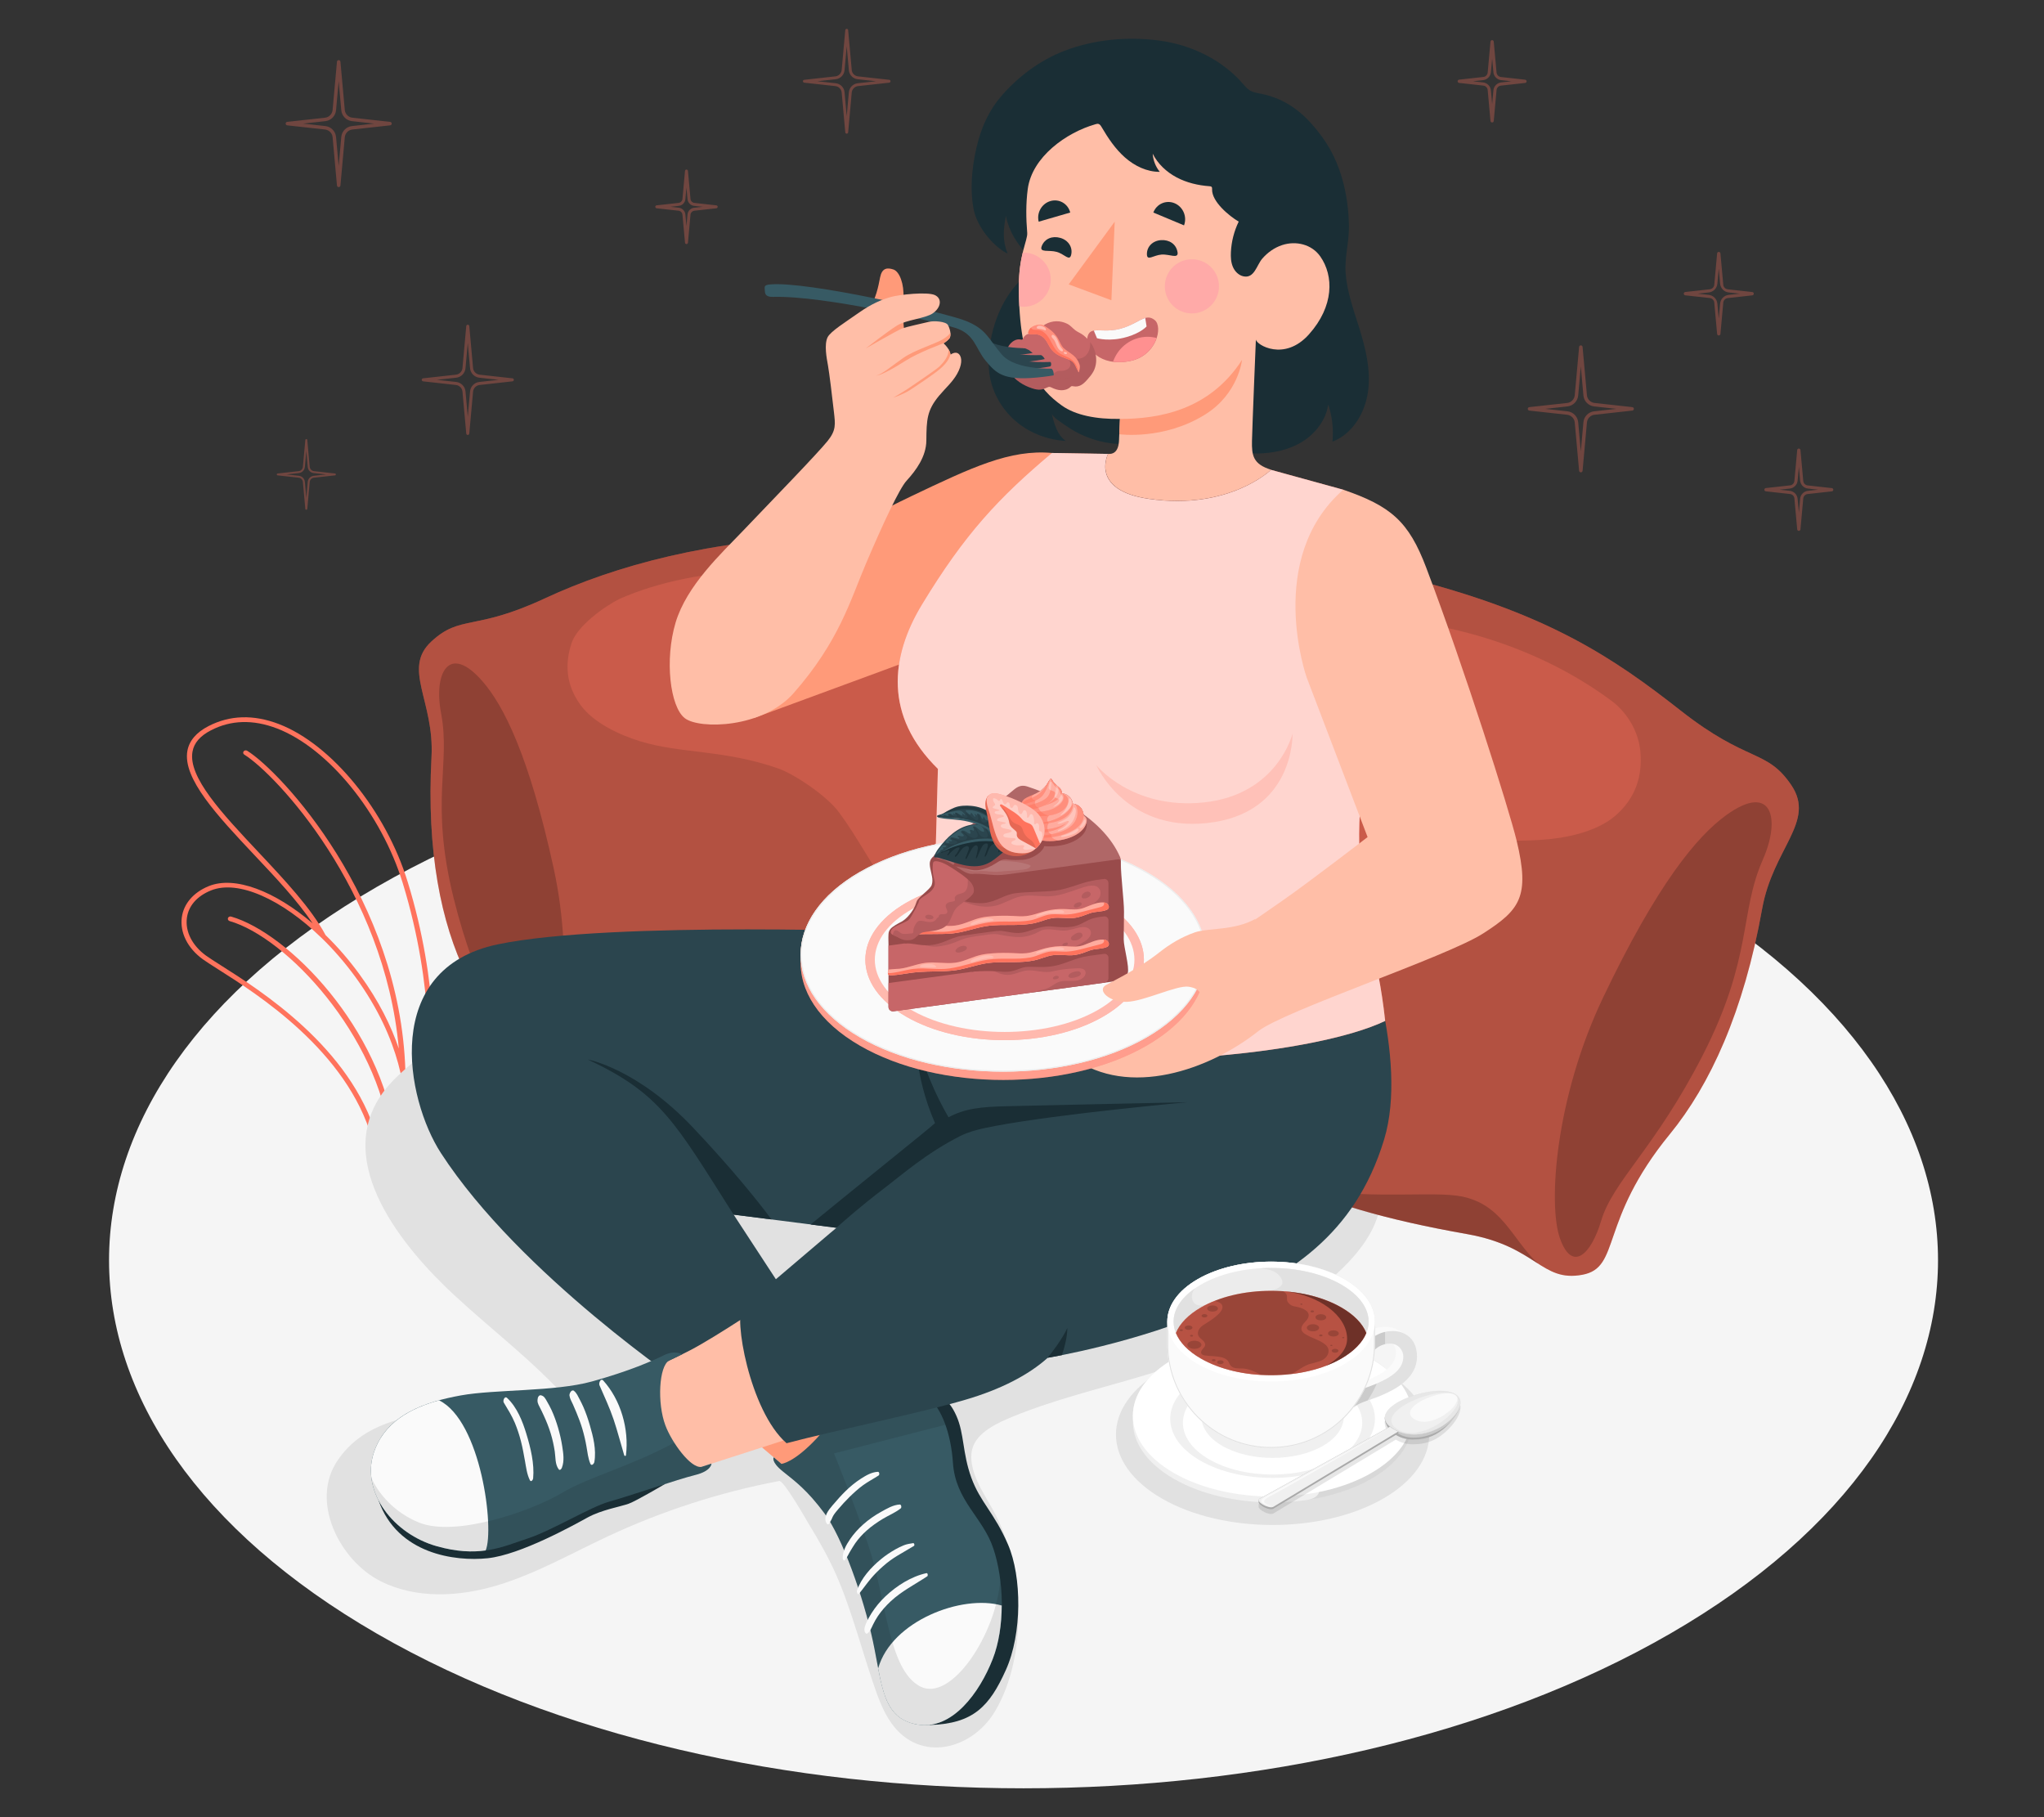<?xml version="1.0" encoding="UTF-8"?>
<svg id="Layer_2" data-name="Layer 2" xmlns="http://www.w3.org/2000/svg" viewBox="0 0 540 480">
  <rect x="0" y="0" width="540" height="480" fill="#333333" stroke="none"/>
  <defs>
    <style>
      .cls-1 {
        opacity: .7;
      }

      .cls-2, .cls-3, .cls-4, .cls-5, .cls-6, .cls-7, .cls-8, .cls-9, .cls-10, .cls-11, .cls-12, .cls-13, .cls-14, .cls-15, .cls-16, .cls-17, .cls-18, .cls-19, .cls-20, .cls-21, .cls-22, .cls-23, .cls-24, .cls-25, .cls-26, .cls-27, .cls-28, .cls-29, .cls-30, .cls-31, .cls-32, .cls-33, .cls-34 {
        stroke-width: 0px;
      }

      .cls-2, .cls-5 {
        opacity: .4;
      }

      .cls-2, .cls-15, .cls-24, .cls-26, .cls-32, .cls-34 {
        fill: #fff;
      }

      .cls-3 {
        fill: #ff9a79;
      }

      .cls-4, .cls-7, .cls-29, .cls-31 {
        fill: #ff735d;
      }

      .cls-6 {
        fill: #375a64;
      }

      .cls-7, .cls-14, .cls-34 {
        opacity: .3;
      }

      .cls-8 {
        fill: #e1e1e1;
      }

      .cls-9 {
        fill: #ececec;
      }

      .cls-10 {
        fill: #ffbea7;
      }

      .cls-11 {
        fill: #b06767;
      }

      .cls-12 {
        opacity: .25;
      }

      .cls-13 {
        fill: #2b454e;
      }

      .cls-15, .cls-29 {
        opacity: .5;
      }

      .cls-16 {
        fill: #c76668;
      }

      .cls-17 {
        fill: #f5f5f5;
      }

      .cls-18 {
        fill: #f0f0f0;
      }

      .cls-19 {
        fill: none;
      }

      .cls-20, .cls-31, .cls-32 {
        opacity: .2;
      }

      .cls-21 {
        fill: #1a2e35;
      }

      .cls-22 {
        fill: #e7e7e7;
      }

      .cls-23 {
        fill: #ff9090;
      }

      .cls-25 {
        fill: #fafafa;
      }

      .cls-26, .cls-33 {
        opacity: .1;
      }

      .cls-27 {
        fill: #ffaaa8;
      }

      .cls-28 {
        fill: #994b4b;
      }

      .cls-30 {
        opacity: .15;
      }
    </style>
  </defs>
  <g id="Layer_2-2" data-name="Layer 2">
    <g>
      <rect class="cls-19" width="540" height="480"/>
      <g>
        <path id="Floor" class="cls-17" d="m99.57,234.26c-94.35,54.47-94.35,142.79,0,197.26,94.35,54.47,247.32,54.47,341.67,0,94.35-54.47,94.35-142.79,0-197.26-94.35-54.47-247.32-54.47-341.67,0Z"/>
        <path id="Plant" class="cls-4" d="m61.07,242.11c-.36-.1-.74.07-.85.41-.11.33.1.68.45.78,15.05,4.31,39.19,30.22,42.47,57.56l1.29-.59c-3.64-28.59-28.22-53.82-43.36-58.16Zm46.65-9.12c-5.76-18.82-20.08-36.37-34.03-41.73-6.7-2.57-12.97-2.38-18.63.55-3.2,1.66-5.06,3.85-5.55,6.5-1.33,7.31,7.92,17.16,17.72,27.57,5.66,5.99,11.45,12.16,15.35,18-9.98-8.51-20.55-12.62-27.44-9.81-4.05,1.65-6.63,4.67-7.11,8.27-.53,4,1.54,8.13,5.54,11.04.9.65,2.27,1.51,4,2.62,10.36,6.56,34.09,21.57,40.72,44.76l1.21-.62c-6.88-23.47-30.73-38.56-41.18-45.17-1.71-1.09-3.07-1.95-3.92-2.57-3.63-2.64-5.49-6.35-5.03-9.9.41-3.21,2.67-5.79,6.33-7.28,7.19-2.94,18.78,2.35,29.26,12.54.02.02.03.04.06.05,3.11,3.03,6.13,6.49,8.9,10.3,12.21,16.81,13.46,31.25,13.15,38.18l1.36-.69c.09-3.1-.15-7.42-1.35-12.61,0-.02.02-.04.02-.06-1.39-45.55-32.99-79.17-41.8-84.62-.32-.19-.74-.12-.94.17-.21.28-.13.67.19.86,8.29,5.14,37.05,35.65,40.81,77.64-2-5.88-5.21-12.51-10.34-19.55-2.8-3.86-5.85-7.36-9.01-10.43-3.74-7.03-10.86-14.6-17.75-21.93-9.58-10.19-18.63-19.81-17.4-26.54.41-2.29,2-4.13,4.87-5.62,5.28-2.74,11.16-2.9,17.45-.49,13.6,5.23,27.57,22.43,33.24,40.91,8.41,27.49,7.19,50.39,6.02,60.23l1.46-.75c1.13-10.42,2.06-32.96-6.17-59.8Z"/>
        <path id="Shadow" class="cls-8" d="m226.43,431.24c-1.68-5.33-3.46-10.63-5.66-15.56-1.98-4.42-4.38-8.69-6.91-12.81-.8-1.31-6.78-11.9-8.01-11.67-15.61,2.96-30.85,7.88-45.25,14.61-9.61,4.49-18.91,9.81-29.06,12.9-10.15,3.08-21.57,3.72-31.04-1.07-10.72-5.41-18.79-21.09-11.21-32.03,6-8.67,15.23-10.89,24.99-12.65,11.78-2.12,23.83-3.91,35.84-3.11-9.17-10.29-20.2-18.54-30.26-27.88-13.19-12.26-32.07-34.8-18.78-53.26,2.3-3.2,5.33-5.79,8.33-8.34,14.16-12.08,39.7-13.12,57.44-13.9,21.54-.94,43.07.99,64.5,2.82,30.75,2.63,61.24,8.26,90.9,16.79,12.54,3.61,33.05,9.05,40.14,21.35,12.82,22.26-29.38,44.24-44.48,50.46-10.82,4.46-22.22,7.23-33.42,10.53-5.68,1.67-11.32,3.49-16.8,5.72-3.93,1.6-9.72,4.14-10.85,8.67-.43,1.72-.24,3.55.21,5.27,1.14,4.31,3.87,7.99,5.92,11.94,7.67,14.78,8.53,37.39-.06,51.95-5.97,10.13-19.8,13.87-27.4,3.21-2.39-3.36-3.72-7.33-5.04-11.23-1.39-4.13-2.68-8.43-4.03-12.7Z"/>
        <path id="Shadow-2" data-name="Shadow" class="cls-8" d="m306.94,362.03c16.16-9.33,42.37-9.33,58.53,0,16.16,9.33,16.16,24.46,0,33.79-16.16,9.33-42.37,9.33-58.53,0-16.16-9.33-16.16-24.46,0-33.79Z"/>
        <g id="Cushion">
          <path class="cls-4" d="m256.54,139.16c-8.06-4.67-19.47,1.89-36.67,2.4-32.05.94-57.3,7.82-75.97,16.52-18.67,8.7-22.2,4.2-29.95,11.38-7.75,7.18.84,15.67.05,30.48-1.33,24.97,2.51,43.9,9.24,57.6,11.87,24.2,4.04,33.75,12.71,37.56,9.23,4.06,12.14-4.12,29.11-3.18,40.15,2.22,67.67-3.81,94.02-20,10.3-6.32,17.8-2,23.28-10.13,2.74-4.07-2.59-9.34-2.1-25.77.81-27.31-4.75-55.8-14.62-73.77-4.31-7.84-.89-18.33-9.09-23.09Z"/>
          <path class="cls-14" d="m256.54,139.16c-8.06-4.67-19.47,1.89-36.67,2.4-32.05.94-57.3,7.82-75.97,16.52-18.67,8.7-22.2,4.2-29.95,11.38-7.75,7.18.84,15.67.05,30.48-1.33,24.97,2.51,43.9,9.24,57.6,11.87,24.2,4.04,33.75,12.71,37.56,9.23,4.06,12.14-4.12,29.11-3.18,40.15,2.22,67.67-3.81,94.02-20,10.3-6.32,17.8-2,23.28-10.13,2.74-4.07-2.59-9.34-2.1-25.77.81-27.31-4.75-55.8-14.62-73.77-4.31-7.84-.89-18.33-9.09-23.09Z"/>
          <path class="cls-20" d="m116.53,188.44c2.58,13.49-3,23.26,3.31,48.77,6.06,24.51,14.08,34.25,14.67,44.29.5,8.33,3.91,13.68,8.64,6.33,4.73-7.35,8.75-32.67,3.13-58.44-6.47-29.68-13.17-42.95-18.83-49.45-8.87-10.18-12.95-2.12-10.92,8.48Z"/>
          <path class="cls-20" d="m169.55,283.49c-10.89-1.02-15.09,7.14-22.74,11.45,4.14-1.45,9.19-3.54,18.24-3.04,18.29,1.01,32.26.42,44.55-2.04-14.94.88-32.14-5.64-40.05-6.38Zm86.75-17.11c-8.28,2.73-12.04,12.56-23.25,18.6,8.6-3.16,16.89-7.48,26.02-13.08,9.4-5.77,16.47-2.7,21.8-8.3-8.13,4.2-14.61-.51-24.57,2.78Z"/>
          <path class="cls-7" d="m235.57,154.16c-21.8-5.36-51.01-5.19-71.84,4.01-4,1.95-11.21,7.15-12.71,11.65-1.89,5.66-1.44,11.22,2.35,16.4,3.51,4.81,10.42,7.95,15.65,9.56,11.01,3.38,22.21,2.18,36.61,7.22,4.11,1.44,12.69,7.08,16.01,11.56,4.97,6.7,8.03,13.12,12.43,18.87,6.06,7.92,21.16,12.41,28.34,9.7,7.67-2.89,12.44-10.27,12.23-22.35-.48-26.83-10.27-57.2-39.06-66.62Z"/>
        </g>
        <g id="Cushion-2" data-name="Cushion">
          <path class="cls-4" d="m336.42,141.7c9.83-2.99,20.42,6.93,38.76,11.79,34.16,9.07,50.93,20.14,68.78,34.17,17.85,14.03,22.77,10.09,29.29,19.74,6.52,9.65-4.84,16.6-7.72,32.7-4.85,27.14-13.74,46.48-24.4,59.5-18.82,22.99-12.83,35.21-23.08,37.12-10.93,2.03-12-7.48-30.44-10.74-43.65-7.71-63.07-18.44-87.29-42.44-9.46-9.38-18.6-6.62-22.44-16.72-1.92-5.05,5.13-9.37,8.74-27.13,6-29.52,19.13-58.7,34.24-75.5,6.6-7.33,5.56-19.45,15.56-22.49Z"/>
          <path class="cls-14" d="m336.42,141.7c9.83-2.99,20.42,6.93,38.76,11.79,34.16,9.07,50.93,20.14,68.78,34.17,17.85,14.03,22.77,10.09,29.29,19.74,6.52,9.65-4.84,16.6-7.72,32.7-4.85,27.14-13.74,46.48-24.4,59.5-18.82,22.99-12.83,35.21-23.08,37.12-10.93,2.03-12-7.48-30.44-10.74-43.65-7.71-63.07-18.44-87.29-42.44-9.46-9.38-18.6-6.62-22.44-16.72-1.92-5.05,5.13-9.37,8.74-27.13,6-29.52,19.13-58.7,34.24-75.5,6.6-7.33,5.56-19.45,15.56-22.49Z"/>
          <path class="cls-20" d="m465.7,227.14c-6.16,13.84-2.63,25.72-15.82,51.52-12.67,24.78-23.72,33.22-26.89,43.85-2.63,8.82-7.64,13.7-10.86,4.62-3.23-9.07-1.17-37.26,11.33-63.51,14.41-30.23,24.93-42.79,32.64-48.34,12.08-8.69,14.43.98,9.59,11.85Z"/>
          <path class="cls-20" d="m340.3,312.6c12.57,5.74,27.42,9.88,47.3,13.39,9.84,1.74,14.73,5.25,18.81,7.85-7.14-6.55-9.58-16.37-21.53-18.01-8.67-1.19-28.77,1.48-44.59-3.23Zm-61.29-43.44c4.31,7.36,12.67,5.83,21.31,14.39,8.39,8.31,16.2,15.03,24.64,20.58-10.51-9.31-12.08-20.8-20.27-25.81-9.87-6.03-18-2.61-25.67-9.16Z"/>
          <path class="cls-7" d="m355.15,163.08c24.75-.27,51.06,7.31,71.1,22.42,3.81,3.1,6.63,7.78,7.11,12.98.61,6.55-1.28,12.4-6.64,17.02-4.98,4.28-13.19,5.91-19.2,6.32-12.67.86-20.59-.92-36.61,1.99-4.73.86-11.3,3.62-15.99,7.6-7.02,5.94-11.92,12.06-18.09,17.13-8.5,6.98-25.84,7.99-32.86,3.29-7.5-5.03-10.77-14.16-7.5-27.06,7.26-28.67,25.41-58.81,58.68-61.68Z"/>
        </g>
        <g id="Character">
          <g id="Bottom">
            <g>
              <path class="cls-3" d="m220.54,362.01l-20.65-27.95-26.57,24.54,45.52,38.58s18-5.48,19.08-16.15c1.08-10.68-11.72-16.68-17.39-19.02Z"/>
              <g>
                <path class="cls-21" d="m242.1,367.57c5.86.17,8.46,1.69,10.57,6.42,2.11,4.73,1.56,9.77,3.94,16.33,2.38,6.55,6.04,9.18,9.7,17.67,3.66,8.48,3.76,23.53-.58,33.14-4.33,9.61-8.59,14.19-20.1,14.52l-3.53-88.07Z"/>
                <path class="cls-6" d="m220.54,362.01l2.5,3.22s-.95,7.94-7.16,14.59c-6.21,6.65-9.43,6.85-9.43,6.85l-2.04-1.73s-.84,1.12,2.41,3.73c3.25,2.61,6.36,4.84,11.01,11.09,4.65,6.25,10.27,22,12.77,33.7,2.5,11.7,2.43,20.42,11.72,22.05,9.28,1.63,16.53-8.54,19.95-17.29,3.42-8.75,2.92-20.92.16-29.19-2.75-8.27-10.01-12.56-10.68-22.69-.49-7.46-2.94-14.42-6.68-17.34-3.73-2.92-10.23-2.58-14.96-4.18-4.73-1.6-8.03-4.09-9.56-2.81Z"/>
                <g>
                  <path class="cls-25" d="m232,440.68c3.54-12.52,22.14-19.6,32.64-16.59-.02,4.96-.74,9.94-2.38,14.14-3.42,8.75-10.66,18.92-19.95,17.29-7.25-1.27-8.8-6.88-10.32-14.83Z"/>
                  <path class="cls-33" d="m206.82,388.68c-3.25-2.61-2.41-3.73-2.41-3.73l2.04,1.73s3.22-.2,9.43-6.85c6.21-6.65,7.16-14.59,7.16-14.59l-2.5-3.22c1.54-1.28,4.83,1.22,9.57,2.81,4.73,1.6,11.23,1.26,14.96,4.18,1.94,1.52,3.53,4.14,4.69,7.34l-29.43,7.57s5.09,12.42,9.03,24.11c4.83,14.34,5.22,32.98,13.75,37.44,8.21,4.29,20.2-13.98,21.13-28.25.9,6.99.44,14.84-1.97,21-3.42,8.75-10.66,18.92-19.95,17.29-9.28-1.63-9.22-10.35-11.72-22.05-2.5-11.7-8.12-27.45-12.77-33.7-4.65-6.25-7.76-8.48-11.01-11.09Z"/>
                  <g>
                    <path class="cls-25" d="m228.82,428.8c.36-.94.89-1.82,1.42-2.67,1.03-1.63,2.28-3.14,3.69-4.47,2.99-2.81,6.79-5.24,10.82-6.12.37-.08.46.68.21.84-3.28,2.17-6.81,3.93-9.7,6.65-1.23,1.16-2.36,2.42-3.31,3.82-.49.72-.9,1.48-1.29,2.25-.41.82-.77,1.92-1.59,2.41-.09.05-.25.02-.32-.05-.73-.73-.26-1.85.05-2.67Z"/>
                    <path class="cls-25" d="m226.37,420.2c1.13-3.3,3.68-6.13,6.34-8.32,1.21-1,2.52-1.88,3.89-2.65.69-.39,1.4-.73,2.13-1.03.81-.34,1.64-.45,2.5-.59.31-.05.47.6.22.74-1.44.83-2.88,1.68-4.3,2.54-1.35.81-2.65,1.75-3.83,2.8-1.12.99-2.19,2.04-3.15,3.17-1.13,1.33-2.12,2.77-3.22,4.12-.38.47-.66-.51-.57-.78Z"/>
                    <path class="cls-25" d="m224.53,406.63c1.01-1.47,2.22-2.82,3.56-4,1.44-1.27,3.01-2.36,4.69-3.29,1.51-.83,3.16-1.84,4.92-1.93.42-.02.54.8.26,1.02-1.45,1.15-3.18,1.83-4.75,2.78-1.48.9-2.94,1.9-4.23,3.06-1.13,1.01-2.17,2.13-3.04,3.38-.42.6-.78,1.24-1.17,1.86-.54.85-.93,1.82-1.56,2.6-.26.32-.55-.19-.57-.42-.1-1.79.92-3.63,1.9-5.05Z"/>
                    <path class="cls-25" d="m219.99,397.58c1.1-1.31,2.24-2.58,3.46-3.78,1.22-1.2,2.57-2.29,4.01-3.22,1.36-.87,2.8-1.72,4.45-1.81.44-.02.5.78.2.98-1.35.87-2.78,1.61-4.08,2.55-1.3.94-2.47,2.02-3.62,3.14-1.03,1.01-1.99,2.07-2.92,3.16-.45.53-.92,1.07-1.29,1.66-.17.28-.3.57-.42.87-.17.43-.46.79-.65,1.21-.14.31-.45.46-.68.13-1.18-1.67.46-3.61,1.54-4.9Z"/>
                  </g>
                </g>
              </g>
            </g>
            <g>
              <path class="cls-13" d="m240.53,246.27s-78.78-3.12-109,3.17c-30.83,6.42-24.31,40.86-15.04,55.14,20.93,32.24,65.49,62.1,65.49,62.1,0,0,23.1-8.14,25.49-24.96l-13.66-20.89,39.22,5.02,16.38-17.13,8.23-8.37-17.11-54.09Z"/>
              <g>
                <path class="cls-10" d="m204.27,342.93s-14.86,10.07-21.93,13.73c-7.07,3.66-12.09,5.55-12.09,5.55l9.13,27.17,38.13-12.27-13.23-34.18Z"/>
                <g>
                  <path class="cls-21" d="m175.61,392.03s-7.48,4.43-9.52,5.17c-2.04.74-7.19,1.63-10.82,3.62-3.63,1.99-17.74,9.87-26.42,10.78s-23.86-1.12-28.83-15.25l75.59-4.32Z"/>
                  <path class="cls-6" d="m176.77,359.39c-2.68,1.44-3.19,11.24-.99,17.1,1.7,4.53,6.64,11.36,9.48,10.99l2.7-.87s.03,1.95-4.36,3.02c-4.39,1.07-17.56,5.61-22.59,7-5.03,1.39-15.16,7.65-21.64,9.76-6.48,2.12-12.55,5.24-23.96,2.04-11.41-3.2-20-14.21-16.71-24.55,3.28-10.34,14.06-13.66,23.05-15.29,8.99-1.63,24.78-.96,34.59-3.67,9.81-2.71,16.07-5.47,19.03-6.93,2.97-1.47,4.82-.26,4.82-.26l-3.42,1.65Z"/>
                  <g>
                    <path class="cls-25" d="m133.98,369.27c2.6,2.44,4.07,6.13,5.08,9.48,1.13,3.71,2.15,7.88,1.79,11.76-.04.39-.56,1.09-.87.47-.79-1.61-.97-3.33-1.29-5.08-.32-1.75-.62-3.5-1.07-5.23-.42-1.64-.95-3.25-1.6-4.82-.79-1.9-1.88-3.61-2.93-5.37-.31-.52.23-1.83.88-1.22Z"/>
                    <path class="cls-25" d="m142.06,369.34c.08-.36.37-.86.82-.78.87.16,1.17.83,1.59,1.55.44.76.87,1.54,1.24,2.34.7,1.53,1.27,3.12,1.74,4.73.46,1.6.84,3.23,1.09,4.88.29,1.91.6,3.81-.1,5.65-.1.27-.52.82-.84.39-.99-1.34-.8-3.12-1.04-4.71-.25-1.64-.6-3.25-1.09-4.83-.49-1.57-1.09-3.1-1.78-4.58-.36-.78-.72-1.56-1.12-2.32-.43-.83-.71-1.37-.49-2.31Z"/>
                    <path class="cls-25" d="m151.67,367.42c.68.54,1.04,1.41,1.44,2.16.36.69.71,1.38,1.02,2.09.67,1.54,1.21,3.13,1.68,4.73.91,3.1,1.77,6.54,1.21,9.78-.08.46-.76,1.18-1.06.45-.6-1.43-.76-3.06-1.03-4.58-.27-1.57-.64-3.13-1.09-4.65-.44-1.48-.99-2.91-1.58-4.34-.29-.7-.58-1.39-.89-2.08-.36-.78-.8-1.49-.92-2.34-.08-.55.55-1.77,1.23-1.23Z"/>
                    <path class="cls-25" d="m159.36,364.65c4.66,5.15,6.86,12.87,6.01,19.72-.04.32-.38.27-.47,0-.94-3.12-1.74-6.29-2.78-9.39-1.05-3.11-2.45-6.08-3.75-9.08-.24-.54.32-1.99.99-1.25Z"/>
                  </g>
                  <path class="cls-25" d="m98.7,383.89c2.6-8.19,9.91-11.97,17.3-14,11.11,5.46,14.67,34.01,12.31,39.65-3.55.49-7.66.36-12.9-1.11-11.41-3.2-20-14.21-16.71-24.55Z"/>
                  <path class="cls-33" d="m115.41,408.44c-9.03-2.53-16.29-9.96-17.29-18.08.2.49,3.39,8.09,12.59,11.82,9.51,3.86,29.32-2.82,37.86-7.9,6.93-4.12,18.54-7.16,29.57-13.22,2.21,3.48,5.17,6.67,7.13,6.41l2.7-.87s.03,1.95-4.36,3.02c-4.39,1.07-17.56,5.61-22.59,7-5.03,1.39-15.16,7.65-21.64,9.76-6.48,2.12-12.55,5.24-23.96,2.04Z"/>
                </g>
              </g>
              <path class="cls-13" d="m196.3,345.2c18.24-15.09,44.66-39.01,56.37-44.65.31-.14.63-.28.92-.42-8.19-13.14-14.26-25.01-13.06-53.85l119.21.11s12.5,32.99,5.93,54.6c-7.78,25.6-25.42,35.95-44.98,44.7-20.26,9.07-43.89,12.96-43.89,12.96-5.06,4.55-12.44,8.37-21.83,11.11-11.86,3.48-34.24,8.05-47.17,11.46-9.86-8.61-14.1-33.88-11.51-36.02Z"/>
              <path class="cls-21" d="m239.04,303.23c-10.75,8.66-24.9,20.22-24.9,20.22l6.83.87s5.33-4.9,13-10.73c4.15-3.15,10.72-8.96,19.62-13.47,2.68-1.36,5.9-2.06,9.41-2.72,17.17-3.22,50.71-6.25,50.71-6.25,0,0-35.45.75-47.69,1.05-7.02.17-10.97.59-15.44,2.92-3.2-5.52-7.23-14.04-8.57-22.46,0,0-.78,10.74,5.01,24.01-1.32,1.19-6.5,5.37-7.98,6.56Zm42.94,47.54s-1.3,3.09-5.29,7.97c.04-.03.08-.06.11-.09,0,0,1.21-.21,3.74-.7,1.58-4.59,1.43-7.18,1.43-7.18Zm-126.68-70.91c19.31,9.09,22.93,16.43,38.51,40.98l10.02,1.27c-4.19-5.59-10.69-13.61-20.65-24.17-14.79-15.69-27.88-18.08-27.88-18.08Z"/>
            </g>
          </g>
          <g id="Top">
            <g id="Head">
              <path class="cls-21" d="m258.6,36.62c1.18-4.07,3.08-7.88,5.76-11.03,4.51-5.27,10.27-9.61,16.74-12.12,7.87-3.06,16.84-3.88,25.21-2.75,8.37,1.13,16.48,5,22.02,11.38.58.66,1.14,1.36,1.9,1.81.83.49,1.81.63,2.76.82,7.38,1.45,12.16,5.75,16.39,11.57,4.87,6.7,6.86,15.17,6.99,23.36.07,4.29-1.2,8.35-.86,12.62.39,4.92,2.12,9.64,3.58,14.32,1.7,5.44,3.09,11.14,2.33,16.78-.76,5.64-4.08,11.25-9.4,13.28.32-3.3-.06-6.66-1.12-9.8-.6,4.08-3.36,7.66-6.87,9.83-3.51,2.17-7.71,3.04-11.83,3.1-3.48.05-6.89-.74-10.28-1.41-3.32-.66-6.86-.4-10.09-1.29-1.82-.5-3.57-1.52-4.61-3.1.4.6-4.05,2.07-4.44,2.2-2.43.81-4.57,1.23-7.16,1.1-3.41-.17-6.79-1.02-9.89-2.46-1.51-.7-2.95-1.54-4.31-2.51-.81-.58-3.33-2.09-3.56-3.1.63,2.7,1.42,5.65,3.7,7.25-4.76-.27-9.44-2.04-13.09-5.11-3.65-3.07-6.22-7.42-7-12.12-.4-2.41-.33-4.88-.05-7.31,1.01-8.64,5.64-18.31,14.1-21.87-4.96-2.63-8.65-7.54-9.79-13.04-.63,3.65-.96,6.43.48,9.96-3.19-1.43-7.98-6.56-8.99-11.7-1.12-5.74-.33-12.78,1.37-18.65Z"/>
              <path class="cls-10" d="m292.73,119.89c2.92.26,2.9-3.12,2.93-4.23l.21-5.01c-6.22.11-11.75-.96-15.34-3.53-6.02-4.31-11.32-10.62-11.37-31.37-.02-8.38,2.37-12.33,2.22-14.22-.32-3.86-.37-7.75.14-11.6,1.13-8.46,10.15-14.92,17.9-17.12.27-.08.55-.15.81-.07.36.11.58.46.78.79,1.72,2.93,3.63,5.8,6.18,8.05,2.55,2.25,5.81,3.84,9.21,3.81-1.1-1.35-1.76-3.06-1.87-4.79,1.35,2.7,3.67,4.85,6.33,6.26s5.67,2.11,8.68,2.33c.19.01.4.04.54.17.16.17.15.43.14.66-.09,3.24,4.5,7.03,7.03,8.52-1.22,2.51-1.93,5.28-2.06,8.07-.06,1.3,0,2.64.51,3.85.5,1.2,1.51,2.25,2.79,2.53,2.9.63,3.5-2.95,4.97-4.65,1.41-1.64,3.23-2.94,5.29-3.61,3.63-1.18,7.79-.21,10.05,3,3.6,5.14,3.65,13.16-2.99,20.59-6.47,7.24-13.9,2.79-14.02,1.35,0,0-.95,22.93-1.03,26.77-.08,3.84.25,6.15,5.05,7.64.01,0-11,10.77-32.29,7.68-15.72-2.29-10.77-11.89-10.77-11.89Z"/>
              <g>
                <path class="cls-27" d="m322.04,75.63c0,3.95-3.2,7.16-7.15,7.16-3.95,0-7.16-3.2-7.16-7.15,0-3.95,3.2-7.16,7.15-7.16,3.95,0,7.16,3.2,7.16,7.15Z"/>
                <path class="cls-27" d="m270.44,66.72c3.95,0,7.16,3.2,7.16,7.15,0,3.95-3.2,7.16-7.15,7.16-.4,0-.78-.06-1.16-.13-.08-1.61-.13-3.32-.13-5.14,0-3.88.5-6.8,1.03-9.02.08,0,.16-.02.25-.02Z"/>
              </g>
              <g>
                <g>
                  <path class="cls-21" d="m274.41,58.56l8.33-2.42c-.59-2.34-2.93-3.7-5.23-3.03-2.3.67-3.69,3.11-3.1,5.46Z"/>
                  <path class="cls-21" d="m312.81,59.53l-8.11-3.39c.86-2.29,3.37-3.39,5.61-2.46,2.24.94,3.36,3.55,2.5,5.84Z"/>
                  <path class="cls-21" d="m311.09,66.56c.33,1.96-2.04.53-4.21.68-2.17.15-3.89,1.85-3.88-.14,0-1.99,1.56-3.53,3.73-3.67,2.17-.15,4,1.04,4.35,3.14Z"/>
                  <path class="cls-21" d="m275.22,65c-.74,1.85,1.88.94,3.97,1.54,2.09.6,3.41,2.63,3.82.68.41-1.95-.79-3.78-2.88-4.38-2.09-.6-4.13.17-4.91,2.15Z"/>
                </g>
                <path class="cls-3" d="m295.87,110.66c10.18-.02,23.58-2.18,32.26-15.59,0,0-.94,8.93-9.73,14.41-11,6.86-22.69,5.22-22.69,5.22l.17-4.04Z"/>
                <polygon class="cls-3" points="282.34 75.12 293.62 79.31 294.49 58.56 282.34 75.12"/>
              </g>
              <g>
                <path class="cls-16" d="m305.07,84.55c-2.49-2.02-4.24,1-9.13,2.3-4.78,1.28-8.02-.96-8.66,2.25-.53,2.67,3.12,7.89,11.29,6.26,6.98-1.4,8.72-9.01,6.5-10.81Z"/>
                <path class="cls-25" d="m295.94,86.85c3.18-.85,5.03-2.41,6.62-2.85l.35,2.22s-1.37,1.66-5.19,2.78c-4.58,1.35-7.91.34-7.91.34l-.84-2.01c1.52-.27,3.93.33,6.97-.48Z"/>
                <path class="cls-23" d="m298.56,95.36c-1.7.34-3.2.37-4.51.2,1.31-3.8,4.86-6.57,9.11-6.6.84,0,1.64.13,2.41.32-.85,2.57-3.11,5.3-7.02,6.08Z"/>
              </g>
            </g>
            <path class="cls-3" d="m277.91,119.65c-11.06-.99-21.11,3.77-37.22,11.45-14.47,6.91-54.95,28.15-60.64,38.17-5.69,10.02,19.26,20.35,19.26,20.35,0,0,68.68-25.2,69-25.68.32-.48,9.48-28.99,9.59-44.29Z"/>
            <g id="Chest">
              <g>
                <path class="cls-4" d="m234.45,245.41c1.57,13.78,21.31,26.12,41.65,31.85,19.63,5.53,71.22,1.32,89.85-7.59-2.06-18.66-5.24-21.66-6.54-39.75-1.36-18.73,1.58-27.62,4.54-50.7,2.3-17.89-2.2-41.21-9.1-49.87l-19.06-5.24s-11.01,10.77-32.3,7.67c-15.72-2.28-10.77-11.88-10.77-11.88l-14.82-.25c-14.02,11.79-23.01,21.34-34.36,40.08-8.36,13.81-9.98,29.42,4.24,43.37l-.54,19.73s-9.11,11.28-12.79,22.59Z"/>
                <g class="cls-1">
                  <path class="cls-24" d="m234.45,245.41c1.57,13.78,21.31,26.12,41.65,31.85,19.63,5.53,71.22,1.32,89.85-7.59-2.06-18.66-5.24-21.66-6.54-39.75-1.36-18.73,1.58-27.62,4.54-50.7,2.3-17.89-2.2-41.21-9.1-49.87l-19.06-5.24s-11.01,10.77-32.3,7.67c-15.72-2.28-10.77-11.88-10.77-11.88l-14.82-.25c-14.02,11.79-23.01,21.34-34.36,40.08-8.36,13.81-9.98,29.42,4.24,43.37l-.54,19.73s-9.11,11.28-12.79,22.59Z"/>
                </g>
                <path class="cls-31" d="m289.63,202.1s9.43,11.82,28.37,9.86c19.54-2.03,23.47-18.17,23.47-18.17,0,0,.66,21.2-22.68,23.63-21.53,2.24-29.15-15.31-29.15-15.31Z"/>
              </g>
            </g>
            <g id="Arm">
              <path class="cls-3" d="m236.75,112c2.18-2.73,3.15-18.59,2.51-21.97-.64-3.38-.81-7.71-.59-11.34.22-3.63-1.01-6.97-2.65-7.51-1.64-.54-3-.4-3.5,2.05-.5,2.45-.87,5.15-3.51,9.95-2.64,4.8-5.5,9.73-3.17,16.06,2.33,6.33,10.91,12.76,10.91,12.76Z"/>
              <g>
                <g>
                  <path class="cls-16" d="m272.69,88.16c.34.06.68.11.96-.07.15-.1.24-.26.34-.41,1.1-1.69,3.07-2.79,5.09-2.82.98-.02,1.96.22,2.84.65.9.44,1.41,1.16,2.18,1.74.65.49,1.46.78,2.12,1.3.74.58,1.4,1.26,1.94,2.03,1.51,2.17,1.95,5.16.72,7.5-.41.78-.98,1.46-1.57,2.12-1.06,1.2-2.08,2.16-3.8,1.83-.15-.03-.3-.06-.44-.02-.12.04-.21.14-.31.23-.64.6-1.55.86-2.43.84-.88-.03-1.73-.32-2.52-.71-.19-.09-.38-.19-.59-.19-.16,0-.32.06-.47.13-.54.23-1.08.48-1.66.58-.82.13-1.65-.07-2.44-.33-2.35-.77-4.57-2.17-5.89-4.26s-1.56-4.95-.21-7.02c.67-1.03,1.87-1.85,3.07-1.6.13.03.28.07.41.02.17-.07.24-.26.32-.42.36-.75,1.22-1.24,2.05-1.15.09,0,.18.02.28.04Z"/>
                  <path class="cls-33" d="m288.01,90.38s0,.07,0,.1c.09,1.48-.43,3.11-1.71,3.85-1.27.74-2.86.41-4.29.05.49.66.96,1.47.72,2.25-.3.96-1.49,1.31-2.49,1.31-.33,0-.66-.01-.97.11-.25.1-.45.28-.67.43-.8.56-1.86.75-2.81.49-.95-.26-1.76-.95-2.17-1.84-1.74.38-3.61.12-5.18-.72-1.11-.6-2.05-1.49-2.73-2.55-.14,1.52.26,3.12,1.08,4.43,1.32,2.09,3.54,3.48,5.89,4.26.79.26,1.62.46,2.44.33.58-.09,1.12-.35,1.66-.58.15-.06.31-.13.47-.13.21,0,.4.1.59.19.79.39,1.64.68,2.52.71.88.03,1.79-.23,2.43-.84.09-.09.18-.19.31-.23.14-.05.29-.01.44.02,1.71.32,2.73-.63,3.8-1.83.58-.66,1.16-1.34,1.57-2.12,1.23-2.34.79-5.34-.72-7.5-.05-.07-.11-.12-.16-.19Z"/>
                </g>
                <g>
                  <path class="cls-13" d="m262.44,91.82l2.77,6.17c1.64.24,3.6-.16,6.38-.42,9.63-.88,10.3-2.34,10.3-2.34-5.54.73-15.74.98-19.46-3.42Z"/>
                  <path class="cls-13" d="m260.42,89.99l2.77,6.17c1.64.24,3.6-.16,6.38-.42,9.63-.88,10.3-2.34,10.3-2.34-5.54.73-15.74.98-19.46-3.42Z"/>
                  <path class="cls-13" d="m258.41,88.16l2.77,6.17c1.64.24,3.6-.16,6.38-.42,9.63-.88,10.3-2.34,10.3-2.34-5.54.73-15.74.98-19.46-3.42Z"/>
                  <path class="cls-6" d="m203.38,75.14c9.86-.96,46.15,7.4,51.67,9.58,5.52,2.18,5.94,4.58,9.53,8.83,3.71,4.4,13.92,4.15,19.46,3.42,0,0-.55,1.88-10.18,2.76-8.91.82-10.7-1.18-13.42-4.39-2.73-3.21-2.84-7.08-8.04-8.72-5.2-1.63-34.51-8.58-48.3-8.2-1.96.05-2.03-1.01-2.05-1.73-.02-.85-.34-1.39,1.34-1.56Z"/>
                </g>
                <g>
                  <path class="cls-16" d="m273.4,89.71c-1.11.3-2.45,1.07-3.25,1.9-.02.02-.04.05-.05.08-.02.09.1.14.19.16.54.12,1.07.38,1.56.63.11.05,1.18.91,1.08.94,1.21-.34,2.61.33,3.11,1.48.56.04,1.15.22,1.47.67.33.45.23,1.22-.28,1.42.5.13.86.59,1.02,1.09.16.49.14,1.02.13,1.54,1.69.6,3.6.54,5.24-.17.4-.17.8-.39,1.09-.72.43-.49.56-1.16.68-1.8.11-.58.22-1.18.09-1.75-.1-.43-.33-.81-.58-1.17-.98-1.39-2.39-2.44-3.94-3.15-1.55-.71-3.23-1.08-4.92-1.26-.88-.09-1.79-.13-2.65.1Z"/>
                  <path class="cls-33" d="m283.62,99.46c.4-.17.8-.39,1.09-.72.43-.49.56-1.16.68-1.8.11-.58.22-1.18.09-1.75-.04-.17-.11-.32-.18-.48-1.05.2-2.22-.05-3.29-.31.49.66.96,1.47.72,2.25-.3.96-1.49,1.31-2.49,1.31-.33,0-.66-.01-.97.11-.25.1-.45.28-.67.43-.07.05-.16.08-.23.13.04.33.03.67.02,1,1.69.6,3.6.54,5.24-.17Z"/>
                  <path class="cls-4" d="m285.16,96.2c-.31-.94-.86-1.72-1.62-2.35-.8-.66-1.73-1.17-2.49-1.86-.68-.63-1.02-1.63-1.46-2.43-.62-1.14-1.54-2.08-2.61-2.81-.47-.32-1.07-.75-1.61-.92-.62-.2-1.49-.02-2.09.2-.55.2-1.07.55-1.34,1.08-.19.36-.52.92-.02,1.12.42.16,1.23.05,1.69.06.61.01,1.19.23,1.69.57,1.32.91,1.61,2.4,2.59,3.57,1.08,1.29,2.57,1.81,4.09,2.38.66.25,1.28.54,1.73,1.11.33.42.48.92.74,1.38.17.32.34.6.44.95.04.15.16.05.18-.05.14-.74.35-1.22.1-1.99Z"/>
                  <path class="cls-32" d="m285.16,96.2c-.31-.94-.86-1.72-1.62-2.35-.8-.66-1.73-1.17-2.49-1.86-.68-.63-1.02-1.63-1.46-2.43-.62-1.14-1.54-2.08-2.61-2.81-.47-.32-1.07-.75-1.61-.92-.62-.2-1.49-.02-2.09.2-.55.2-1.07.55-1.34,1.08-.19.36-.52.92-.02,1.12.42.16,1.23.05,1.69.06.61.01,1.19.23,1.69.57,1.32.91,1.61,2.4,2.59,3.57,1.08,1.29,2.57,1.81,4.09,2.38.66.25,1.28.54,1.73,1.11.33.42.48.92.74,1.38.17.32.34.6.44.95.04.15.16.05.18-.05.14-.74.35-1.22.1-1.99Z"/>
                  <path class="cls-4" d="m284.82,98.08c-.15-1.31-.88-2.55-1.97-3.29-.99-.67-2.23-.94-3.18-1.68-1.06-.83-1.6-2.14-2.25-3.32-.65-1.18-1.59-2.37-2.92-2.6-.42-.07-.84-.04-1.26-.09-.3-.04-.62-.14-.78-.39-.03-.05-.05-.12-.06-.18-.19.16-.36.35-.48.58-.19.36-.52.92-.02,1.12.42.16,1.23.05,1.69.06.61.01,1.19.23,1.69.57,1.32.91,1.61,2.4,2.59,3.57,1.08,1.29,2.57,1.81,4.09,2.38.66.25,1.28.54,1.73,1.11.33.42.48.92.74,1.38.15.26.28.52.38.8Z"/>
                  <path class="cls-2" d="m275.93,86.45c-.36-.26-1.04-.5-1.49-.42-.6.1-.84.77-.07.82.59.04,1.18.18,1.73.41.05.02.11.04.15.01.02-.02.04-.04.05-.07.1-.28-.12-.58-.37-.76Zm5.16,6.87c.07.08.16.14.26.18.15.06.35.08.46-.04.45-.55-1.17-.7-.72-.14Zm-.56-1.27c-.76-.82-.92-2.04-1.54-2.97-.17-.25-.89-1.02-1.15-.42-.07.15-.02.33.07.47.09.14.21.25.33.37.44.48.65,1.12.9,1.72.25.6.58,1.22,1.16,1.52.14.07.31.12.43.02.11-.09.12-.26.06-.38-.06-.13-.16-.23-.26-.33Z"/>
                </g>
              </g>
              <g>
                <path class="cls-10" d="m228.86,91.93s5.72-4.45,8.13-5.95c2.41-1.5,7.52-1.87,9.45-3.22,2.19-1.54,2.51-3.91.53-4.82-1.98-.91-9.37-.14-11.66.52-2.29.66-4.95,1.71-8.39,4.13-3.44,2.42-7.54,4.96-8.29,6.52-.92,1.92-.25,5.45.1,7.36.34,1.86,1.17,8.63,1.59,12.43.34,3.11.63,4.7-1.64,7.54-2.74,3.41-14.76,15.77-22.4,23.78-5.67,5.94-14.83,14.37-17.79,24.21-2.95,9.85-1.46,22.28,2.43,25.28s20.61,2.66,28.77-6.65c11.99-13.67,14.94-24.46,19.04-34.08,4.63-10.87,8.9-19.94,10.75-21.97,2.6-2.85,5.21-6.44,5.25-10.65.05-5.46.13-7.97,3.39-11.86,1.78-2.12,3.48-3.52,4.74-5.75,1.26-2.23,1.42-4.24.5-5.19-.93-.94-2.25.13-2.25.13,0,0,.02-.53-.51-1.42-.53-.89-1.32-1.58-1.32-1.58,0,0,.8-.44,1.5-1.23.7-.79.16-2.75-.37-3.64-.53-.89-3.65-1.16-5.09-.79-1.44.37-5.91,1.29-7.13,1.79-1.22.5-9.31,5.13-9.31,5.13Z"/>
                <path class="cls-3" d="m250.75,89.45c.3-.34.37-.91.3-1.51,0,.01-.45.83-2.24,1.84-1.81,1.02-7.3,2.78-10.12,4.72-2.81,1.95-5.68,4.43-7.28,4.74,1.18-.04,4.51-1.83,7.89-3.99,3.38-2.17,9.94-4.57,9.94-4.57,0,0,.8-.44,1.5-1.23Z"/>
                <path class="cls-3" d="m248.29,96.71c-.91.91-5.76,4.12-7.5,5.34-1.75,1.23-4.78,2.98-4.78,2.98,0,0,2.6-.86,4.29-1.94,1.68-1.08,6.53-4.3,8.21-5.78,1.68-1.48,2.29-2.66,2.58-3.64,0,0,.02-.53-.51-1.42.19,1.78-1.38,3.55-2.29,4.45Z"/>
              </g>
            </g>
            <g>
              <path class="cls-10" d="m354.86,129.35c12.62,4.34,17.3,8.37,21.93,20.59,10.18,26.87,21.87,63.77,23.9,72.17,3.57,14.81.79,18.26-8.87,24.46-9.66,6.21-52.63,20.44-59.46,25.85-12.84,10.18-34.17,17.68-49,6.95-5.12-3.71-8.62-9.92-8.16-16.23.07-.95.24-1.93.76-2.73,1.01-1.54,3.01-2.01,4.81-2.35,3.35-.64,6.7-1.28,10.05-1.92,9.37-1.79,21.13-2.8,29.85-6.86,6.45-3,12.12-7.23,18.42-11.58,6.29-4.35,22.21-16.59,22.21-16.59l-16.1-42.18s-11.08-31.35,9.66-49.57Z"/>
              <g id="Plate">
                <path class="cls-4" d="m302.92,232.48c-20.91-12.07-54.82-12.07-75.73,0h0v-2.17c-10.94,6.31-16.14,14.68-15.64,22.95-.5,8.27,4.7,16.63,15.64,22.95,20.91,12.07,54.82,12.07,75.73,0,20.91-12.07,20.91-31.65,0-43.72Z"/>
                <path class="cls-34" d="m302.92,232.48c-20.91-12.07-54.82-12.07-75.73,0h0v-2.17c-10.94,6.31-16.14,14.68-15.64,22.95-.5,8.27,4.7,16.63,15.64,22.95,20.91,12.07,54.82,12.07,75.73,0,20.91-12.07,20.91-31.65,0-43.72Z"/>
                <g>
                  <path class="cls-25" d="m302.92,230.31c20.91,12.07,20.91,31.65,0,43.72-20.91,12.07-54.82,12.07-75.73,0-20.91-12.07-20.91-31.65,0-43.72,20.91-12.07,54.82-12.07,75.73,0Z"/>
                  <path class="cls-9" d="m265.06,221.55c14.25,0,27.64,3.2,37.71,9.01,10.02,5.78,15.53,13.45,15.53,21.6,0,8.14-5.52,15.81-15.53,21.6-10.07,5.81-23.46,9.01-37.71,9.01s-27.64-3.2-37.71-9.01c-10.02-5.78-15.53-13.45-15.53-21.6s5.52-15.82,15.53-21.6c10.07-5.81,23.46-9.01,37.71-9.01h0m0-.3c-13.7,0-27.41,3.02-37.86,9.05-20.91,12.07-20.91,31.65,0,43.72,10.46,6.04,24.16,9.05,37.86,9.05s27.41-3.02,37.86-9.05c20.91-12.07,20.91-31.65,0-43.72-10.46-6.04-24.16-9.06-37.86-9.06h0Z"/>
                </g>
                <path class="cls-4" d="m239.39,238.48c-14.37,8.3-14.37,21.75,0,30.05,14.37,8.3,37.67,8.3,52.04,0,14.37-8.3,14.37-21.75,0-30.05-14.37-8.3-37.67-8.3-52.04,0Z"/>
                <path class="cls-15" d="m239.39,238.48c-14.37,8.3-14.37,21.75,0,30.05,14.37,8.3,37.67,8.3,52.04,0,14.37-8.3,14.37-21.75,0-30.05-14.37-8.3-37.67-8.3-52.04,0Z"/>
                <path class="cls-25" d="m241.16,240.02c-13.39,7.45-13.39,19.53,0,26.98,13.39,7.45,35.11,7.45,48.5,0,13.39-7.45,13.39-19.53,0-26.98-13.39-7.45-35.11-7.45-48.5,0Z"/>
              </g>
              <g id="Cake">
                <g id="Slice">
                  <path class="cls-28" d="m238.05,243.52c-.49.26-.98.52-1.43.8-1.02.65-1.83,1.19-1.89,2.42-.07,1.33,0,1.5,0,2.83v16.42c0,.7.62,1.24,1.31,1.14l57.97-7.86c1.21-.16,2.11-1.19,2.11-2.41v-29.4c0-.36-.17-.7-.46-.92l-24.09-18.01c-.95-.71-2.29-.59-3.09.29-5.57,4.33-11.15,8.66-16.72,12.99-2.31,1.79-2.58,2.37-4.88,4.17-1.27.99-1.42,1.78-1.12,3.4.26,1.43.88,2.94.38,4.39-.39,1.13-3.45,3.15-3.93,4.25-.16.38-.26.78-.42,1.16-.68,1.58-2.23,3.56-3.72,4.34Z"/>
                  <g>
                    <path class="cls-16" d="m236.04,267.13l55.67-7.55c.64-.09,1.12-.63,1.12-1.28v-5.32c0-.62-.55-1.1-1.17-1.02l-56.93,7.71v6.31c0,.7.62,1.24,1.31,1.14Z"/>
                    <path class="cls-33" d="m261.22,256.09c2.31.64,3.47,1.73,5.96,1.34,1.09-.17,2.54-.82,3.62-1.01,1.67-.3,3.4.2,5.06.31.88.06,1.58.02,2.43-.19,2.16-.54,4.15-.68,6.38-.77.74-.03,1.63.02,2,.66.31.53.06,1.24-.36,1.68-.72.75-1.82.98-2.86,1.01-1.04.03-2.09-.1-3.11.09-1.65.32-2.69,1.69-4.31,2.08-.74.18-3.86.94-4.67,1.05l20.34-2.76c.64-.09,1.12-.63,1.12-1.28v-5.32c0-.62-.55-1.1-1.17-1.02l-30.44,4.12Zm21.1,1.49c-.33.73.69.78,1.13.71.55-.08,2.17-.38,2.1-1.17-.02-.19-.15-.35-.31-.44-.48-.28-1.17-.07-1.67.09-.43.14-1.05.36-1.25.81Zm-3.18.15c-.32.02-.65.15-.86.4-.25.3-.02.6.35.57.18-.02.35-.05.53-.09.16-.04.31-.1.43-.21.36-.35-.08-.68-.44-.66Z"/>
                  </g>
                  <g>
                    <path class="cls-16" d="m234.73,257.43l56.98-7.74c.64-.09,1.12-.63,1.12-1.28v-5.32c0-.62-.55-1.1-1.17-1.02l-56.93,7.71v7.64Z"/>
                    <path class="cls-33" d="m241.11,248.93c.71.25,1.1.34,1.86.48,1.29.24,2.15.51,3.45.62,1.39.12,3.09-.25,4.43-.62,1.51-.42,2.63-1.09,4.14-1.53,1.59-.46,4.14-.74,5.77-.97.76-.11,1.51-.23,2.28-.17.78.06,1.53.26,2.3.38,1.74.27,3.51.55,5.26.3.96-.13,1.9-.43,2.79-.79.79-.32,1.59-.93,2.42-1.07,1.89-.33,3.76.36,5.64.24.91-.06,1.79-.32,2.66-.55.82-.21,1.75-.46,2.6-.34.61.09,1.22.45,1.43,1.04.18.51.02,1.08-.29,1.52-.71,1.02-1.93,1.6-3,2.14-.58.29-2.44,1.21-3.58,1.51,0,0,10.43-1.42,10.43-1.42.64-.09,1.12-.63,1.12-1.28v-5.32c0-.62-.55-1.1-1.17-1.02l-50.54,6.85Zm44.31-2.58c-.58-.1-1.14.16-1.61.49-.35.24-.98.64-.87,1.15.08.38.45.41.76.43.85.04,1.66-.35,2.18-1.01.12-.15.14-.32.1-.49-.06-.27-.3-.52-.57-.56Zm-4.74,3.28c.02.08.09.14.17.17,0,0,.02,0,.03.01.07.02.14.03.21.03.33.03.94-.08,1.01-.48.12-.67-1-.28-1.24-.09-.12.09-.22.23-.18.37Zm-27.61.7c-.3.21-.96.81-.48,1.15.45.32,1.3.04,1.75-.12.35-.13.76-.32.98-.63.11-.15.15-.34.08-.51-.11-.29-.48-.38-.76-.39-.47,0-.94.13-1.35.36-.08.04-.16.09-.23.14Z"/>
                  </g>
                  <g>
                    <path class="cls-16" d="m246.14,245.35c.19,1.2,2.02.37,2.79.26,1.13-.15,2.27-.31,3.4-.46,2.42-.33,4.84-.66,7.26-.99,4.91-.67,9.82-1.33,14.73-2,5.78-.78,11.56-1.57,17.34-2.36.01,0,.03,0,.04,0,.64-.09,1.12-.63,1.12-1.28v-5.32c0-.62-.55-1.1-1.17-1.02-6.41.87-12.82,1.74-19.23,2.6-3.94.53-7.89,1.07-11.83,1.6-1.96.27-3.92.53-5.88.8-1.94.26-3.63.77-4.65,2.66-.26.48-.4,1.01-.63,1.51-.36.77-.92,1.45-1.61,1.94-.38.27-.81.49-1.15.81-.34.32-.6.78-.53,1.24Z"/>
                    <path class="cls-33" d="m252.82,237.45c1.14.61,2.48,1.02,3.57,1.36,2.21.68,4.58.96,6.84.37,2.19-.57,4.14-1.91,6.36-2.39,2.69-.58,5.49.15,8.23-.07,2.29-.19,4.45-1.03,6.62-1.74,1.52-.5,4.83-1.97,5.99-.19.42.64.4,1.5.07,2.18-.34.7-1.04,1.44-3.01,2.64-.34.21-1.59.88-1.96,1.03l6.17-.84c.64-.09,1.12-.63,1.12-1.28v-5.32c0-.62-.55-1.1-1.17-1.02l-38.83,5.26Zm32.94,1.24c-.02-.13-.12-.23-.23-.29-.39-.19-1.06.05-1.4.26-.25.16-.64.67-.32.94.47.39,1.5-.12,1.82-.52.05-.06.09-.13.11-.2.02-.06.03-.13.02-.2Zm1.69-3.18c-.72-.06-1.73.6-1.69,1.4,0,.1.04.21.12.28.1.1.26.12.4.13.63.03,1.3-.18,1.7-.68.4-.5.02-1.09-.53-1.13Z"/>
                  </g>
                  <g>
                    <path class="cls-28" d="m287.43,252.54c-3.39.46-6.06,2.16-9.32,2.68s-6.22-.15-7.92.37c-1.7.52-3.01,1.37-5.84,1.04-1.51-.18-5.65-.2-7.71.08,0,0,1.7-1.26,14.36-2.89,12.3-1.58,16.42-1.28,16.42-1.28Z"/>
                    <path class="cls-28" d="m290,242.3c-2.89.39-3.96,2.06-6.78,2.49-2.83.42-5.44-.26-6.86-.07-3.15.41-3.99,1.25-6.41,1.65-2.42.39-4.67-.71-6.51-.46,0,0,2.18-1.55,13.57-3.02,11.38-1.47,13-.58,13-.58Z"/>
                    <path class="cls-28" d="m255.36,246.91c-4.27.66-5.09,1.93-8.48,2.58-3.39.65-5.94-.54-8.01-.26,0,0,2.02-1.36,8.24-2.08s8.24-.23,8.24-.23Z"/>
                    <path class="cls-28" d="m289.28,232.51c-3.31.45-6.91,2.33-10.51,2.74-3.6.41-7.01.27-10.32.67-3.31.4-5.11,2.24-8.38,2.6-3.27.36-6.77-1.13-9.22-.8,0,0,8.13-3.1,19.78-4.43,11.65-1.33,18.65-.78,18.65-.78Z"/>
                    <path class="cls-28" d="m296.12,228.11c0,3.42.83,9.85.83,12.69s-.08,5.28-.08,7.33,1.57,7.31,1.06,8.94c-.63,2.02-1.61,1.89-3.92,2.2l2.11-31.16Z"/>
                  </g>
                  <path class="cls-11" d="m257.53,230.8c3.54,0,4.92.65,8.42.18,9.78-1.33,19.56-2.65,29.34-3.98.83-.11.83.46.83.46,0-.38-.07-.76-.22-1.11-2.21-5.05-6.74-9.83-13.58-13.78-3.26-1.88-6.84-3.46-10.65-4.73-1.06-.36-2.11-.58-3.6.58-.95.74-11.9,9.92-21.28,17.43-.15.45.18.52.59.76.41.24.9.29,1.36.4,1.69.39,3.13,1.46,4.6,2.38,1.47.92,2.46,1.67,4.18,1.41Z"/>
                  <path class="cls-26" d="m253.89,228.83c-.44-.28-.87-.58-1.3-.85-.69-.44-1.4-.84-2.19-1.09-.53-.17-1.53-.38-1.77-.96-.33-.78.93-1.42,1.39-1.8.73-.6,1.38-1.28,2.12-1.85.94-.73,1.92-1.43,2.77-2.27-.66.66-1.19,1.3-1.77,2-.65.79-.92,1.24-1.17,1.95-.41,1.14-.1,1.8.36,2.32.55.61,1.62.66,2.32.71,1.11.09,2.26.19,3.36.03,1.14-.16,2.29.05,3.45.16,3.14.31,6.62.16,9.64,1.02.33.09.67.19.98.32.07.03.15.07.18.14.05.11-.02.23-.1.32-.45.5-1.17.63-1.84.72-1.15.15-2.3.26-3.46.31-1.1.05-2.15.19-3.24.26-1.49.09-2.97-.24-4.46-.21-.74.02-1.48.12-2.21.04-1.13-.13-2.12-.67-3.07-1.27Z"/>
                  <g>
                    <path class="cls-4" d="m292.38,238.61c-.29-.18-.65-.23-.99-.24-1.8-.04-3.42.85-5.07,1.45-1.67.61-3.17.39-4.88.31-1.78-.09-3.58.09-5.3.54-1.67.43-3.29,1.11-5.01,1.3-1.2.14-2.42.03-3.63-.03-1.71-.08-3.42-.07-5.13.05-1.07.07-2.14.18-3.19.41-2.39.53-4.45,1.79-6.89,2.09-1.98.25-3.98-.05-5.97-.07-.16.11-.32.22-.49.31-1.19.62-2.98,1.22-4.01,2.08-.02.02-.04.03-.05.05.09,0,.19-.02.28-.03,2.98-.22,6.61.02,9.58-.27,3.01-.29,5.78-1.41,8.74-1.9,2.54-.42,5.14-.31,7.71-.34,1.73-.02,3.47-.11,5.17-.47,1.58-.34,3.05-1.04,4.64-1.32,1.99-.35,4.05.18,6.06-.09,1.39-.18,2.68-.74,3.98-1.21,1.41-.52,3.13-.32,4.47-.9.8-.35.64-1.3-.04-1.72Z"/>
                    <path class="cls-2" d="m292.38,238.61c-.29-.18-.65-.23-.99-.24-1.8-.04-3.42.85-5.07,1.45-1.67.61-3.17.39-4.88.31-1.78-.09-3.58.09-5.3.54-1.67.43-3.29,1.11-5.01,1.3-1.2.14-2.42.03-3.63-.03-1.71-.08-3.42-.07-5.13.05-1.07.07-2.14.18-3.19.41-2.39.53-4.45,1.79-6.89,2.09-1.98.25-3.98-.05-5.97-.07-.16.11-.32.22-.49.31-1.19.62-2.98,1.22-4.01,2.08-.02.02-.04.03-.05.05.09,0,.19-.02.28-.03,2.98-.22,6.61.02,9.58-.27,3.01-.29,5.78-1.41,8.74-1.9,2.54-.42,5.14-.31,7.71-.34,1.73-.02,3.47-.11,5.17-.47,1.58-.34,3.05-1.04,4.64-1.32,1.99-.35,4.05.18,6.06-.09,1.39-.18,2.68-.74,3.98-1.21,1.41-.52,3.13-.32,4.47-.9.8-.35.64-1.3-.04-1.72Z"/>
                    <path class="cls-32" d="m247.11,245.27c-.4-.34-.95-.41-1.48-.43-.5.27-1,.55-1.48.85.67.04,1.34.05,2.02.06.23,0,1.6.13,1-.43-.02-.02-.04-.04-.06-.05Z"/>
                    <path class="cls-32" d="m280.79,241.19c-1.32.13-2.65-.09-3.96.12-.53.08-1.04.23-1.55.38-.51.15-1.02.3-1.53.44-.12-.19.12-.4.33-.5,1.09-.5,2.25-.85,3.43-1.05.79-.13,1.6-.26,2.4-.19.35.03.86.08,1.13.33.28.25.08.43-.25.47Z"/>
                    <path class="cls-32" d="m256.41,244.17s0-.05,0-.08c0-.06.05-.11.1-.16.47-.46,1.31-.69,1.92-.91.68-.24,1.4-.45,2.12-.48.38-.02.77,0,1.14.06.15.02,1.24.28.66.55-.08.04-.17.04-.26.05-1.48.13-2.93.42-4.34.88-.2.07-1.28.49-1.34.1Z"/>
                    <path class="cls-4" d="m292.38,238.61c-.23-.14-.5-.2-.77-.23.11.21.12.5-.01.7-.23.35-.67.47-1.07.58-1.34.35-2.68.69-4.02,1.04-1.56.4-3.13.81-4.74.86-1.36.05-2.72-.16-4.07-.04-1.85.16-3.6,1.23-5.42,1.57-3.68.68-7.56.02-11.25.59-3.52.54-6.64,1.81-10.16,2.32-2.37.34-4.78.01-7.18,0-.42.29-1.47.48-1.86.81-.02.02-.04.03-.05.05.09,0,.19-.02.28-.03,2.98-.22,6.61.02,9.58-.27,3.01-.29,5.78-1.41,8.74-1.9,2.54-.42,5.14-.31,7.71-.34,1.73-.02,3.47-.11,5.17-.47,1.58-.34,3.05-1.04,4.64-1.32,1.99-.35,4.05.18,6.06-.09,1.39-.18,2.68-.74,3.98-1.21,1.41-.52,3.13-.32,4.47-.9.8-.35.64-1.3-.04-1.72Z"/>
                  </g>
                  <g>
                    <path class="cls-4" d="m283.96,252.26c-2.01.27-4.07-.27-6.06.09-1.6.28-3.06.98-4.64,1.32-1.7.36-3.44.45-5.17.47-2.58.03-5.17-.09-7.71.34-2.97.5-5.73,1.61-8.74,1.9-2.97.29-5.97.16-8.95.37-1.89.14-3.78.53-5.67.75-.45.05-.91.1-1.37.13-1.03.06-1.19-.22-1.05-1.22.01-.09.03-.19.1-.25.06-.06.15-.06.24-.07.56-.03,1.08-.14,1.65-.14,2.71.01,5.26-1.31,7.96-1.63,2.58-.31,5.18.3,7.76-.02,2.44-.3,4.51-1.56,6.89-2.09,1.05-.23,2.12-.34,3.19-.41,1.71-.11,3.42-.13,5.13-.05,1.21.06,2.43.16,3.63.03,1.72-.19,3.34-.87,5.01-1.3,1.73-.44,3.52-.63,5.3-.54,1.71.08,3.21.31,4.88-.31,1.64-.6,3.27-1.49,5.06-1.45.34,0,.7.06.99.24.68.42.83,1.38.04,1.72-1.34.58-3.06.39-4.47.9-1.3.48-2.59,1.03-3.98,1.21Z"/>
                    <path class="cls-2" d="m283.96,252.26c-2.01.27-4.07-.27-6.06.09-1.6.28-3.06.98-4.64,1.32-1.7.36-3.44.45-5.17.47-2.58.03-5.17-.09-7.71.34-2.97.5-5.73,1.61-8.74,1.9-2.97.29-5.97.16-8.95.37-1.89.14-3.78.53-5.67.75-.45.05-.91.1-1.37.13-1.03.06-1.19-.22-1.05-1.22.01-.09.03-.19.1-.25.06-.06.15-.06.24-.07.56-.03,1.08-.14,1.65-.14,2.71.01,5.26-1.31,7.96-1.63,2.58-.31,5.18.3,7.76-.02,2.44-.3,4.51-1.56,6.89-2.09,1.05-.23,2.12-.34,3.19-.41,1.71-.11,3.42-.13,5.13-.05,1.21.06,2.43.16,3.63.03,1.72-.19,3.34-.87,5.01-1.3,1.73-.44,3.52-.63,5.3-.54,1.71.08,3.21.31,4.88-.31,1.64-.6,3.27-1.49,5.06-1.45.34,0,.7.06.99.24.68.42.83,1.38.04,1.72-1.34.58-3.06.39-4.47.9-1.3.48-2.59,1.03-3.98,1.21Z"/>
                    <path class="cls-32" d="m247.11,255.08s.04.03.06.05c.59.56-.77.43-1,.43-.84-.02-1.69-.01-2.53-.09-.14-.01-.27-.03-.4-.06-.11-.03-.24-.12-.22-.23.01-.07.08-.11.14-.14.6-.34,1.4-.41,2.08-.4.63,0,1.37.01,1.87.44Z"/>
                    <path class="cls-32" d="m280.79,250.99c-1.32.13-2.65-.09-3.96.12-.53.08-1.04.23-1.55.38-.51.15-1.02.3-1.53.44-.12-.19.12-.4.33-.5,1.09-.5,2.25-.85,3.43-1.05.79-.13,1.6-.26,2.4-.19.35.03.86.08,1.13.33.28.25.08.43-.25.47Z"/>
                    <path class="cls-32" d="m256.41,253.98s0-.05,0-.08c0-.06.05-.11.1-.16.47-.46,1.31-.69,1.92-.91.68-.24,1.4-.45,2.12-.48.38-.02.77,0,1.14.06.15.02,1.24.28.66.55-.08.04-.17.04-.26.05-1.48.13-2.93.42-4.34.88-.2.07-1.28.49-1.34.1Z"/>
                    <path class="cls-4" d="m241.4,255.93c3.13-.38,6.33.33,9.45-.12,3.52-.51,6.65-1.78,10.16-2.32,3.7-.57,7.58.1,11.25-.59,1.83-.34,3.57-1.41,5.42-1.57,1.35-.12,2.71.08,4.07.04,1.61-.06,3.18-.46,4.74-.86,1.34-.35,2.68-.69,4.02-1.04.4-.1.84-.23,1.07-.58.14-.2.13-.5.01-.7.27.02.54.08.77.23.68.42.83,1.38.04,1.72-1.34.58-3.06.39-4.47.9-1.3.48-2.59,1.03-3.98,1.21-2.01.27-4.07-.27-6.06.09-1.6.28-3.06.98-4.64,1.32-1.7.36-3.44.45-5.17.47-2.58.03-5.17-.09-7.71.34-2.97.5-5.73,1.61-8.74,1.9-2.97.29-5.97.16-8.95.37-1.89.14-3.78.53-5.67.75-.45.05-.91.1-1.37.13-.75.04-1.03-.09-1.08-.56,2.24-.02,4.56-.87,6.84-1.15Z"/>
                  </g>
                  <g>
                    <path class="cls-16" d="m235.4,246.52c-.14-.25-.12-.57.18-1,.25-.36.64-.6,1.04-.81,1.04-.55,2.16-.94,3.17-1.53.76-.44,1.48-2.18,1.97-2.92.35-.52.5-1.13.83-1.67.15-.25.12-.53.27-.79.14-.24.37-.44.59-.61.69-.53,1.48-.94,2.15-1.49.68-.55,1.26-1.3,1.35-2.16.07-.65-.15-1.29-.3-1.92-.28-1.18-.33-2.4-.16-3.6.1-.69.85-.57,1.39-.46,1.56.33,3.04,1.33,4.36,2.19,1.06.69,2.13,1.41,3.1,2.23.56.48,1.11.99,1.49,1.62.38.63.58,1.41.39,2.12-.34,1.27-3.76,3.15-4.61,4.16-1.09,1.31-1.28,3.22-2.45,4.45-.77.81-1.88,1.22-2.98,1.44-1.1.22-2.23.27-3.33.5-1.03.22-2.02,1.78-3.05,1.98-1.42.28-2.4.04-3.61-.66-.54-.31-1.5-.55-1.79-1.07Z"/>
                    <path class="cls-33" d="m256.82,233.6c-.3-.5-.71-.93-1.15-1.32,0,.5.02,1-.02,1.5-.07.75-.35,1.54-.99,1.94-.46.28-1.02.32-1.52.51s-1,.64-.91,1.17c.03.17.11.35.02.49-.05.09-.16.13-.26.17-.42.13-.86.14-1.27.27-.41.13-.82.44-.88.87-.09.69.74,1.42.33,1.98-.24.33-.72.3-1.12.28-.4-.02-.91.06-1.03.45-.03.11-.03.24-.1.34-.07.09-.19.13-.28.2-.14.1-.22.27-.32.41-.44.63-1.33.76-2.1.67-.77-.1-1.52-.37-2.29-.32s-1.6,1.76-1.63,2.53c0,.27.05.61-.17.75-.09.05-.19.06-.29.07-.68.04-1.4.16-2.08.13-.77-.04-.92-.4-1.51-.76-.61-.37-.98-.24-1.24.45-.08.2-.12.39-.14.58.41.25.96.43,1.32.64,1.21.7,2.18.94,3.61.66,1.03-.2,2.02-1.76,3.05-1.98,1.1-.23,2.23-.28,3.33-.5,1.1-.22,2.21-.62,2.98-1.44,1.17-1.23,1.36-3.14,2.45-4.45.84-1.01,4.27-2.89,4.61-4.16.19-.71,0-1.49-.39-2.12Z"/>
                    <path class="cls-33" d="m246.59,242.47c.05-.12.02-.26-.06-.37-.24-.36-.94-.49-1.34-.48-.3.01-.89.26-.75.65.21.58,1.36.65,1.83.47.07-.03.14-.06.2-.11.05-.04.09-.1.12-.16Z"/>
                  </g>
                </g>
                <g>
                  <g>
                    <path class="cls-28" d="m284.25,213.91c3.83,2.21,3.83,5.79,0,8-3.83,2.21-10.04,2.21-13.87,0-3.83-2.21-3.83-5.79,0-8.01,3.83-2.21,10.04-2.21,13.87,0Z"/>
                    <path class="cls-28" d="m251.73,228.78c.87.07,1.74.22,2.59.43.98.24,1.95.57,2.95.65,2.1.17,4.14-.77,5.92-1.9.66-.42,1.34-.88,2.12-.96.43-.05.86.03,1.28.08,1,.12,2.5.11,3.5.05,3.37-.2,8-3.62,4.93-6.17-.63-.52-1.49-.68-2.3-.85-2.35-.5-4.88-.6-7.08.35-.3.13-.59.28-.92.32-.28.03-.57-.02-.85-.06-2.48-.38-5.03.16-7.29,1.26-2.12,2.17-3.74,4.46-4.86,6.81Z"/>
                    <g>
                      <g id="Cream">
                        <path class="cls-11" d="m286.31,215.44c-.1-.68-.26-1.32-.61-1.84-.35-.54-.88-.97-1.71-1.21-.17-.05-.37-.1-.57-.13,0-.05-.01-.11-.02-.16-.22-1.31-1.42-2.51-2.88-2.55,0-1.24-.76-1.52-1.59-2.29-.98-.9-.98-1.56-1.34-1.56s-.76,1.99-3.08,3.44c-2.32,1.45-4.46,1.38-4.67,3.48-1.58.57-2.51,1.77-2.13,3.07.03.1.06.2.1.29-.14.24-.21.54-.19.85,0,.07.01.14.03.21h0c.21,1.27,1.15,2.49,2.81,3.46,3.81,2.2,9.99,2.2,13.8,0,1.74-1.01,2.69-2.3,2.83-3.62h0c.07-.52-.18-1.02-.77-1.44Z"/>
                        <path class="cls-28" d="m275.66,209.85c1.06-1.51,1.54-3.4,1.65-3.9-.08.13-.18.3-.29.5-.54.99-1.73,2.9-3.25,3.71-2.1,1.12-3.15,1.05-3.95,2.45,2.13-.63,4.61-1.02,5.84-2.76Z"/>
                        <path class="cls-28" d="m275.88,212.77c2.19-.65,4.02-1.37,4.63-3.23,0-1.24-.76-1.52-1.59-2.29,0,0,0,0,0,0l-3.03,5.53Z"/>
                        <path class="cls-11" d="m279.56,207.8c-.2-.17-.42-.34-.65-.55,0,0,0,0,0,0l-.85,1.55-.3,1.34-1.88,2.64c3.06-1.49,4.06-2.93,3.68-4.97Z"/>
                        <path class="cls-28" d="m276.53,210.72c-1.4,1.26-3.6,1.71-5.63,2.27-2.03.56-3.11,1.57-3.11,2.99,1.09-1.41,1.96-1.66,5.07-2.25s5.17-1.96,5.73-3.6c.38-1.12.45-2.12.31-2.89-.97-.9-.97-1.55-1.33-1.55.3.52.36,3.77-1.04,5.03Z"/>
                        <path class="cls-28" d="m267.8,215.98c1.68-.69,3.34-.52,5.29-.43,3.14.15,5.79-.15,7.52-1.36,1.73-1.21,2.55-3.77-.1-4.65,1.02.9.53,2.77-2.31,4.09-1.59.74-3.97.88-6.32,1.01-2.44.13-3.49.82-4.08,1.34Z"/>
                        <path class="cls-28" d="m283.41,212.25c.16,1.67-.97,4.21-5.84,5.09-3.61.65-7.66.25-7.66.25,0,0,4.9.08,7.62-.75,3.23-.98,5.19-2.67,5.87-4.59Z"/>
                        <path class="cls-28" d="m279.82,219.86c-5.55,1.66-9.07.5-10.31-.07,3.36,1.68,7.55,2.04,11.76.52,4.32-1.56,4.94-3.53,5.04-4.86-.1-.68-.26-1.32-.61-1.84-.35-.54-.88-.97-1.71-1.21.92.75,1.89,5.66-4.16,7.47Z"/>
                        <path class="cls-28" d="m281.6,217.46c-1.28.98-5.49,2.25-9.53,1.48-4.04-.77-4.44-1.9-4.27-2.97-.14.24-.21.54-.19.85,0,.07.01.14.03.21h0c.11.7.45,1.38,1.01,2.01.62.31,1.45.57,2.57.73,5.14.72,8.85-.6,10.39-2.32Z"/>
                      </g>
                      <path class="cls-26" d="m279.28,212.25c-.35.32-.78.56-1.07.94.86-.29,1.63-.83,2.19-1.54.38-.48.54-1.07.11-1.55-.24-.27-.38-.46-.47-.81-.09-.34-.2-.69-.47-.93-.26-.22-.52-.3-.75-.56-.3-.36-.59-.73-.85-1.12-.05-.08-.11-.16-.19-.21-.08-.05-.2-.05-.26.02-.1.12-.21.47-.28.62-.09.22-.09.48-.15.7-.02.09-.05.18-.05.27,0,.29.25.52.51.64.26.12.55.17.81.3.25.13.48.4.43.68-.03.18-.17.34-.19.52-.03.31.27.54.56.65.26.09.63.08.66.4.04.35-.31.76-.55.97Zm1.02,2.91c-.07.06-.14.14-.13.23.09,0,.18-.04.26-.09.77-.45,1.53-1.06,2.11-1.75.33-.39.57-.91.59-1.43.01-.32-.12-1-.4-1.21-.25-.18-.35.14-.36.33-.02.61-.17,1.18-.41,1.71-.38.83-.97,1.56-1.66,2.2Zm-.4,3.96c-.21.08-.46.21-.47.43.52-.07,1.02-.27,1.5-.51.48-.23.95-.5,1.36-.84.77-.62,1.34-1.48,1.64-2.42.21-.65.57-2-.06-2.49-.03-.02-.06-.04-.1-.04-.08,0-.12.09-.14.16-.11.34-.17.75-.37,1.05-.28.42-.56.85-.92,1.22-.71.72-1.66,1.15-2.59,1.53-.16.06-.34.15-.38.32.88.21,1.72-.41,2.58-.67.17-.05.43-.02.43.16,0,.06-.03.11-.06.15-.59.88-1.45,1.57-2.43,1.96Zm6.82-2.6c-.07-.06-.18-.04-.25.01-.07.06-.11.14-.15.22-.21.41-.46.79-.73,1.17-.09.13-.19.26-.28.39-.34.47.19.51.5.31.36-.23.61-.6.83-.97.1-.17.17-.38.19-.58.01-.13,0-.47-.1-.56Zm-3.01,2.92s-.09.05-.13.08c-.75.43-1.54.77-2.37,1.02-.14.04-1,.24-.89.43.11.19.49.09.65.07.75-.08,1.51-.32,2.22-.57.4-.14.81-.3,1.16-.56.21-.15.79-.63.6-.93-.2-.32-1.02.33-1.25.46Z"/>
                    </g>
                    <g>
                      <g id="Cream-2" data-name="Cream">
                        <path class="cls-4" d="m286.31,215.44c-.1-.68-.26-1.32-.61-1.84-.35-.54-.88-.97-1.71-1.21-.17-.05-.37-.1-.57-.13,0-.05-.01-.11-.02-.16-.22-1.31-1.42-2.51-2.88-2.55,0-1.24-.76-1.52-1.59-2.29-.98-.9-.98-1.56-1.34-1.56s-.76,1.99-3.08,3.44c-2.32,1.45-4.46,1.38-4.67,3.48-1.58.57-2.51,1.77-2.13,3.07.03.1.06.2.1.29-.14.24-.21.54-.19.85,0,.07.01.14.03.21h0c.21,1.27,1.15,2.49,2.81,3.46,3.81,2.2,9.99,2.2,13.8,0,1.74-1.01,2.69-2.3,2.83-3.62h0c.07-.52-.18-1.02-.77-1.44Z"/>
                        <path class="cls-2" d="m286.31,215.44c-.1-.68-.26-1.32-.61-1.84-.35-.54-.88-.97-1.71-1.21-.17-.05-.37-.1-.57-.13,0-.05-.01-.11-.02-.16-.22-1.31-1.42-2.51-2.88-2.55,0-1.24-.76-1.52-1.59-2.29-.98-.9-.98-1.56-1.34-1.56s-.76,1.99-3.08,3.44c-2.32,1.45-4.46,1.38-4.67,3.48-1.58.57-2.51,1.77-2.13,3.07.03.1.06.2.1.29-.14.24-.21.54-.19.85,0,.07.01.14.03.21h0c.21,1.27,1.15,2.49,2.81,3.46,3.81,2.2,9.99,2.2,13.8,0,1.74-1.01,2.69-2.3,2.83-3.62h0c.07-.52-.18-1.02-.77-1.44Z"/>
                        <path class="cls-4" d="m275.66,209.85c1.06-1.51,1.54-3.4,1.65-3.9-.08.13-.18.3-.29.5-.54.99-1.73,2.9-3.25,3.71-2.1,1.12-3.15,1.05-3.95,2.45,2.13-.63,4.61-1.02,5.84-2.76Z"/>
                        <path class="cls-32" d="m275.66,209.85c1.06-1.51,1.54-3.4,1.65-3.9-.08.13-.18.3-.29.5-.54.99-1.73,2.9-3.25,3.71-2.1,1.12-3.15,1.05-3.95,2.45,2.13-.63,4.61-1.02,5.84-2.76Z"/>
                        <path class="cls-4" d="m275.88,212.77c2.19-.65,4.02-1.37,4.63-3.23,0-1.24-.76-1.52-1.59-2.29,0,0,0,0,0,0l-3.03,5.53Z"/>
                        <path class="cls-32" d="m275.88,212.77c2.19-.65,4.02-1.37,4.63-3.23,0-1.24-.76-1.52-1.59-2.29,0,0,0,0,0,0l-3.03,5.53Z"/>
                        <path class="cls-4" d="m279.56,207.8c-.2-.17-.42-.34-.65-.55,0,0,0,0,0,0l-.85,1.55-.3,1.34-1.88,2.64c3.06-1.49,4.06-2.93,3.68-4.97Z"/>
                        <path class="cls-2" d="m279.56,207.8c-.2-.17-.42-.34-.65-.55,0,0,0,0,0,0l-.85,1.55-.3,1.34-1.88,2.64c3.06-1.49,4.06-2.93,3.68-4.97Z"/>
                        <path class="cls-4" d="m276.53,210.72c-1.4,1.26-3.6,1.71-5.63,2.27-2.03.56-3.11,1.57-3.11,2.99,1.09-1.41,1.96-1.66,5.07-2.25s5.17-1.96,5.73-3.6c.38-1.12.45-2.12.31-2.89-.97-.9-.97-1.55-1.33-1.55.3.52.36,3.77-1.04,5.03Z"/>
                        <path class="cls-32" d="m276.53,210.72c-1.4,1.26-3.6,1.71-5.63,2.27-2.03.56-3.11,1.57-3.11,2.99,1.09-1.41,1.96-1.66,5.07-2.25s5.17-1.96,5.73-3.6c.38-1.12.45-2.12.31-2.89-.97-.9-.97-1.55-1.33-1.55.3.52.36,3.77-1.04,5.03Z"/>
                        <path class="cls-4" d="m267.8,215.98c1.68-.69,3.34-.52,5.29-.43,3.14.15,5.79-.15,7.52-1.36,1.73-1.21,2.55-3.77-.1-4.65,1.02.9.53,2.77-2.31,4.09-1.59.74-3.97.88-6.32,1.01-2.44.13-3.49.82-4.08,1.34Z"/>
                        <path class="cls-32" d="m267.8,215.98c1.68-.69,3.34-.52,5.29-.43,3.14.15,5.79-.15,7.52-1.36,1.73-1.21,2.55-3.77-.1-4.65,1.02.9.53,2.77-2.31,4.09-1.59.74-3.97.88-6.32,1.01-2.44.13-3.49.82-4.08,1.34Z"/>
                        <path class="cls-4" d="m283.41,212.25c.16,1.67-.97,4.21-5.84,5.09-3.61.65-7.66.25-7.66.25,0,0,4.9.08,7.62-.75,3.23-.98,5.19-2.67,5.87-4.59Z"/>
                        <path class="cls-32" d="m283.41,212.25c.16,1.67-.97,4.21-5.84,5.09-3.61.65-7.66.25-7.66.25,0,0,4.9.08,7.62-.75,3.23-.98,5.19-2.67,5.87-4.59Z"/>
                        <g>
                          <path class="cls-4" d="m279.82,219.86c-5.55,1.66-9.07.5-10.31-.07,3.36,1.68,7.55,2.04,11.76.52,4.32-1.56,4.94-3.53,5.04-4.86-.1-.68-.26-1.32-.61-1.84-.35-.54-.88-.97-1.71-1.21.92.75,1.89,5.66-4.16,7.47Z"/>
                          <path class="cls-32" d="m279.82,219.86c-5.55,1.66-9.07.5-10.31-.07,3.36,1.68,7.55,2.04,11.76.52,4.32-1.56,4.94-3.53,5.04-4.86-.1-.68-.26-1.32-.61-1.84-.35-.54-.88-.97-1.71-1.21.92.75,1.89,5.66-4.16,7.47Z"/>
                        </g>
                        <path class="cls-4" d="m281.6,217.46c-1.28.98-5.49,2.25-9.53,1.48-4.04-.77-4.44-1.9-4.27-2.97-.14.24-.21.54-.19.85,0,.07.01.14.03.21h0c.11.7.45,1.38,1.01,2.01.62.31,1.45.57,2.57.73,5.14.72,8.85-.6,10.39-2.32Z"/>
                        <path class="cls-32" d="m281.6,217.46c-1.28.98-5.49,2.25-9.53,1.48-4.04-.77-4.44-1.9-4.27-2.97-.14.24-.21.54-.19.85,0,.07.01.14.03.21h0c.11.7.45,1.38,1.01,2.01.62.31,1.45.57,2.57.73,5.14.72,8.85-.6,10.39-2.32Z"/>
                      </g>
                      <path class="cls-34" d="m279.28,212.25c-.35.32-.78.56-1.07.94.86-.29,1.63-.83,2.19-1.54.38-.48.54-1.07.11-1.55-.24-.27-.38-.46-.47-.81-.09-.34-.2-.69-.47-.93-.26-.22-.52-.3-.75-.56-.3-.36-.59-.73-.85-1.12-.05-.08-.11-.16-.19-.21-.08-.05-.2-.05-.26.02-.1.12-.21.47-.28.62-.09.22-.09.48-.15.7-.02.09-.05.18-.05.27,0,.29.25.52.51.64.26.12.55.17.81.3.25.13.48.4.43.68-.03.18-.17.34-.19.52-.03.31.27.54.56.65.26.09.63.08.66.4.04.35-.31.76-.55.97Zm1.02,2.91c-.07.06-.14.14-.13.23.09,0,.18-.04.26-.09.77-.45,1.53-1.06,2.11-1.75.33-.39.57-.91.59-1.43.01-.32-.12-1-.4-1.21-.25-.18-.35.14-.36.33-.02.61-.17,1.18-.41,1.71-.38.83-.97,1.56-1.66,2.2Zm-.4,3.96c-.21.08-.46.21-.47.43.52-.07,1.02-.27,1.5-.51.48-.23.95-.5,1.36-.84.77-.62,1.34-1.48,1.64-2.42.21-.65.57-2-.06-2.49-.03-.02-.06-.04-.1-.04-.08,0-.12.09-.14.16-.11.34-.17.75-.37,1.05-.28.42-.56.85-.92,1.22-.71.72-1.66,1.15-2.59,1.53-.16.06-.34.15-.38.32.88.21,1.72-.41,2.58-.67.17-.05.43-.02.43.16,0,.06-.03.11-.06.15-.59.88-1.45,1.57-2.43,1.96Zm6.82-2.6c-.07-.06-.18-.04-.25.01-.07.06-.11.14-.15.22-.21.41-.46.79-.73,1.17-.09.13-.19.26-.28.39-.34.47.19.51.5.31.36-.23.61-.6.83-.97.1-.17.17-.38.19-.58.01-.13,0-.47-.1-.56Zm-3.01,2.92s-.09.05-.13.08c-.75.43-1.54.77-2.37,1.02-.14.04-1,.24-.89.43.11.19.49.09.65.07.75-.08,1.51-.32,2.22-.57.4-.14.81-.3,1.16-.56.21-.15.79-.63.6-.93-.2-.32-1.02.33-1.25.46Z"/>
                    </g>
                    <path class="cls-29" d="m277.76,220.37c-1.23-.58-1.28-2.29-.67-2.95-1.07-1.09.1-2.01.1-2.01-.83.02-2.65-.98-2.82-2.06-1.53-.54-.78-1.92-.78-1.92,0,0-2-.43-.38-1.62-1.78.82-3.22,1.09-3.4,2.8-1.58.57-2.51,1.77-2.13,3.07.03.1.06.2.1.29-.14.24-.21.54-.19.85,0,.07.01.14.03.21h0c.21,1.27,1.15,2.49,2.81,3.46,2.63,1.52,6.39,1.99,9.72,1.41-1.08.19-2.7-.49-2.4-1.54Z"/>
                  </g>
                  <g id="Strawberries">
                    <g id="Leaf">
                      <path class="cls-13" d="m263.7,218.75c-3.09-1.34-6.74-1.48-9.63-.1-1.66.79-3.1,1.99-4.36,3.35-.64.69-1.23,1.42-1.8,2.17-.51.68-.77,1.17-1.09,1.96-.03.07-.06.14-.04.21.04.16.25.16.41.15.61-.06,1.33.27,1.93.44,1.86.51,3.67,1.2,5.55,1.59,1.88.39,3.88.48,5.68-.2,1.68-.63,3.06-1.87,4.44-3.01.71-.58,1.42-1.16,2.2-1.63.67-.41,1.11-.57,1.84-.56-.08,0-.43-.68-.5-.78-1.16-1.57-2.79-2.79-4.63-3.58Z"/>
                      <path class="cls-6" d="m251.31,222.19s.04,0,.06,0c.04,0,.09-.02.12-.06.05-.07,0-.17-.07-.21-.07-.04-.15-.05-.22-.09-.11-.06-.18-.2-.16-.33.02-.19.2-.32.38-.34s.36.03.53.08c.39.11.78.21,1.17.29.11.02.26.02.3-.08.04-.11-.07-.21-.17-.25-.1-.04-.22-.09-.25-.19-.04-.12.07-.25.2-.27.12-.02.24.02.36.06.22.07.45.11.68.12.08,0,.17,0,.25-.03.08-.04.14-.12.13-.2,0-.06-.04-.11-.08-.15-.14-.18-.3-.34-.47-.48-.07-.06-.15-.12-.19-.21-.05-.13.02-.29.13-.38.11-.08.26-.1.4-.09.67.05,1.11.64,1.73.82.05.02.11.03.16.01.13-.04.17-.21.13-.34-.04-.15-.18-.27-.21-.43-.05-.22.15-.27.33-.23.18.04.36.1.52.18.03.02.07.03.11.03.07-.01.1-.09.11-.16.03-.18-.01-.37-.11-.53-.04-.06-.08-.11-.11-.17s-.03-.14,0-.2c.03-.05.09-.07.14-.08.44-.09.95.44,1.26.7.38.31.79.64,1.28.73.04,0,.08.01.11,0,.34-.09-.05-.83-.16-.99-.22-.33-.55-.57-.92-.7-.57-.21-1.21-.17-1.8-.05-.7.14-1.38.37-2.06.61-.23.08-.45.16-.67.28-.37.2-.73.38-1.08.61-.6.39-1.19.8-1.75,1.24-.28.22-.54.45-.8.7-.23.22-.51.46-.68.73-.13.22-.23.38.07.46.12.03.95.18.82-.12-.03-.07-.11-.08-.18-.11-.07-.02-.14-.1-.1-.16.02-.04.07-.04.11-.05.22,0,.44.07.65.06Z"/>
                      <path class="cls-6" d="m248.86,223.5c-.23.21-.44.5-.59.69-.18.23-.36.46-.52.71-.04.07-.45.7-.4.75.03.03.08,0,.11-.02.17-.12.33-.25.5-.37.15-.11.35-.2.42-.39.02-.05.03-.11.05-.17.05-.12.18-.18.3-.21s.25-.05.36-.11c.2-.12.2-.3,0-.39-.02-.01-.05-.02-.06-.04-.02-.02-.02-.05,0-.07,0-.01.03-.02.04-.03.11-.04.23-.04.35-.04.12,0,.24,0,.34-.05.11-.05.2-.15.21-.27,0-.02,0-.04,0-.06-.01-.02-.03-.03-.05-.03-.18-.07-.36-.14-.54-.14-.18,0-.35.1-.51.24Z"/>
                      <path class="cls-6" d="m260.76,218.66c.06.16.16.33.23.47.13.24.31.52.51.7.07.06.18.12.26.03.08-.1-.02-.22-.03-.33,0-.03,0-.07.03-.08.02,0,.03,0,.05,0,.13.05.19.16.28.26.11.12.22.24.34.35.07.06.17.13.25.08.08-.05.07-.17.05-.27-.02-.09-.04-.18-.06-.27-.02-.07-.02-.17.05-.19.03-.01.06,0,.09,0,.29.09.54.29.76.51s.41.46.64.67c.08.07.17.14.27.18.16.06.3-.06.43.06.1.09.15.24.26.32.11.08.25.13.38.08.08-.03.15-.09.24-.12.15-.05.31.02.43.12.12.1.21.24.33.34.14.13.3.22.48.26.06.01.12.02.17-.02.06-.05.04-.16,0-.23-.08-.18-.22-.32-.36-.46-.4-.39-.83-.73-1.29-1.03-1.4-.92-2.91-1.64-4.56-1.89-.1-.01-.21,0-.26.08-.03.05-.02.1-.02.15,0,.07.03.13.06.21Z"/>
                      <path class="cls-33" d="m268.56,223.07c-1.42-.6-3.09-.85-4.6-1.06-5.96-.83-11.35,1.35-13.71,2.37-1.22.53-2.45,1.11-3.45,1.97.06.13.25.14.4.12.61-.06,1.33.27,1.93.44,1.86.51,3.67,1.2,5.55,1.59,1.88.39,3.88.48,5.68-.2,1.68-.63,3.06-1.87,4.44-3.01.71-.58,1.42-1.16,2.2-1.63.6-.37,1.02-.54,1.63-.56-.03-.02-.05-.03-.07-.04Z"/>
                      <path class="cls-33" d="m255.54,226.47c-.03.07-.07.13-.1.2-.2.39-.45.28-.32-.13.08-.27.23-.5.33-.76.15-.41.31-.83.46-1.24.09-.25.17-.64,0-.87-.17-.22-.49-.21-.75-.12-.62.21-1.09.75-1.48,1.3-.33.46-.62.98-1.04,1.35-.12.11-.38.2-.35-.06.02-.16.26-.37.36-.49.35-.45.63-.95.84-1.48.03-.09.06-.19,0-.26-.03-.03-.07-.05-.12-.06-.34-.07-.69.11-.98.31-.64.42-1.21.94-1.7,1.54-.06.07-.28.36-.39.18-.08-.13.23-.42.31-.52.17-.22.28-.49.31-.78-.25-.07-.66.13-.9.2-.34.11-.67.23-.99.37-.08.04-.19.1-.27.1-.34-.02.11-.36.19-.44.26-.25,2.25-1.14,1.2-1.57-.16-.07-.33-.12-.5-.16-.02-.12.13-.18.24-.19.26-.02.51.03.77.06.32.04.65.05.97.04.37-.01.75-.06,1.07-.27.12-.08.24-.22.2-.36-.03-.11-.15-.18-.25-.22-.27-.12-.55-.2-.82-.33-.11-.05-.56-.15-.56-.32,0-.25.77.04.9.08.34.11.68.24,1.03.32.28.06.57.08.86.06.26-.02.51.01.77-.05.17-.04.34-.12.46-.25.09-.1.16-.22.2-.35.01-.06.02-.12.02-.17,0-.11-.06-.21-.14-.29-.26-.23-.51-.47-.77-.7-.08-.07-.55-.41-.33-.55.09-.06.42.19.49.24.16.12.3.25.44.38.48.43,1.01.8,1.6,1.03.29.11.61.18.91.11s.58-.32.61-.64c.02-.22-.07-.43-.16-.63-.17-.38-.34-.76-.59-1.09-.09-.12-.26-.25-.28-.4-.04-.26.17-.1.27,0,.26.25.49.53.67.85.32.53.53,1.16,1.03,1.51.23.16.51.25.79.28.23.03.46.02.66-.09.36-.2.3-.55.19-.9-.14-.44-.33-.86-.57-1.25-.02-.03-.03-.06-.03-.09,0-.05.06-.07.11-.06.04,0,.08.04.11.08.58.61.72,1.61,1.38,2.13.38.3.86.39,1.33.44.15.02.32.02.4-.11.05-.09.03-.2,0-.29-.14-.45-.47-.8-.68-1.22-.02-.03-.03-.07-.02-.1.02-.06.11-.05.17-.02.28.16.46.45.63.74.17.29.34.58.56.84.79.9,2.03.88,2.99,1.49-.6-.12-1.2-.26-1.77.02-.47.24-.87.65-1.08,1.16-.14.33-.2.85-.46,1.11-.35.34-.03-.59,0-.73.06-.26.1-.53.14-.8.02-.14.03-.28-.01-.41-.09-.26-.39-.36-.65-.38-.55-.04-1.11.17-1.52.56-.78.74-.89,1.98-1.52,2.87-.04.06-.12.13-.18.09-.06-.04-.05-.12-.03-.19.2-.77.53-1.5.75-2.27.07-.25.23-.77-.02-.95-.13-.09-.31-.1-.46-.07-.31.06-.58.27-.79.52-.2.25-.35.55-.49.85-.33.69-.63,1.4-.92,2.11-.07.18-.44.77-.39.25.03-.25.13-.5.2-.74.14-.53.23-1.06.29-1.6.03-.32.01-.71-.26-.86-.23-.13-.51,0-.72.17-.49.4-.8.99-1.09,1.56-.24.47-.49.95-.73,1.42Z"/>
                      <path class="cls-21" d="m250.25,224.39c-.55.24-1.1.49-1.63.77,0,.04.03.07.12.08.09,0,.19-.06.27-.1.32-.14.65-.27.99-.37.25-.08.65-.27.9-.2-.03.29-.14.56-.31.78-.07.09-.38.39-.31.52.1.17.33-.11.39-.18.49-.6,1.07-1.11,1.7-1.54.3-.2.64-.38.98-.31.04,0,.09.02.12.06.06.07.03.18,0,.26-.21.53-.49,1.04-.84,1.48-.1.12-.34.33-.36.49-.03.27.22.17.35.06.42-.37.72-.9,1.04-1.35.39-.55.86-1.09,1.48-1.3.25-.09.58-.09.75.12.18.23.1.63,0,.87-.15.41-.31.83-.46,1.24-.1.26-.24.5-.33.76-.13.41.12.53.32.13.03-.07.07-.13.1-.2.24-.47.49-.95.73-1.42.29-.57.6-1.16,1.09-1.56.2-.17.49-.3.72-.17.27.15.29.54.26.86-.06.54-.15,1.08-.29,1.6-.06.24-.17.49-.2.74-.05.52.32-.07.39-.25.28-.71.59-1.42.92-2.11.14-.3.28-.59.49-.85s.48-.46.79-.52c.16-.03.33-.02.46.07.26.18.09.7.02.95-.21.77-.55,1.49-.75,2.27-.02.07-.03.15.03.19.06.04.14-.03.18-.09.63-.88.74-2.12,1.52-2.87.4-.39.97-.6,1.52-.56.26.02.56.12.65.38.05.13.03.27.01.41-.04.27-.08.53-.14.8-.03.14-.34,1.07,0,.73.26-.26.32-.78.46-1.11.21-.5.61-.92,1.08-1.16.57-.29,1.17-.15,1.77-.02-.21-.13-.42-.23-.65-.32-.89-.2-1.8-.34-2.65-.46-5.96-.83-11.35,1.35-13.71,2.37Z"/>
                      <path class="cls-6" d="m270.4,223.44c-5.33-2.16-11.51-2.66-16.96-.74-1.55.55-3.08,1.24-4.42,2.22-.02.01-.03.07,0,.06,1.53-.76,2.6-1.22,3.95-1.62,1.41-.42,3.16-.79,4.62-.99,2.78-.38,5.27-.16,8.04.35,1.57.29,3.11.73,4.59,1.33.52.21.63-.43.18-.61Z"/>
                    </g>
                    <g id="Leaf-2" data-name="Leaf">
                      <g>
                        <path class="cls-13" d="m263.7,220.17c-.91-.65-1.81-1.31-2.75-1.92-.52-.34-1.04-.7-1.58-1.01-.51-.28-1.07-.46-1.62-.65-1.13-.39-2.3-.69-3.49-.8-1.78-.17-3.57-.09-5.35-.13-.19,0-.62.07-.78-.06,1.24-.91,2.58-1.67,4-2.26,1.36-.56,3.06-.61,4.51-.47,1.6.15,3.18.65,4.54,1.5.61.38,1.29.79,1.67,1.41.42.69.76,1.34.87,2.15.06.42.06.84,0,1.26-.03.19-.19.87-.02.99Z"/>
                        <path class="cls-33" d="m263.7,220.17c-.91-.65-1.81-1.31-2.75-1.92-.52-.34-1.04-.7-1.58-1.01-.51-.28-1.07-.46-1.62-.65-1.13-.39-2.3-.69-3.49-.8-1.78-.17-3.57-.09-5.35-.13-.19,0-.62.07-.78-.06,1.24-.91,2.58-1.67,4-2.26,1.36-.56,3.06-.61,4.51-.47,1.6.15,3.18.65,4.54,1.5.61.38,1.29.79,1.67,1.41.42.69.76,1.34.87,2.15.06.42.06.84,0,1.26-.03.19-.19.87-.02.99Z"/>
                        <path class="cls-33" d="m260.94,218.15c-.52-.34-1.04-.7-1.58-1.01-.51-.28-1.07-.46-1.62-.65-1.13-.39-2.3-.69-3.49-.8-1.78-.17-3.57-.09-5.35-.13-.03,0-.05,0-.08,0,.51-.53,1.18-.95,1.72-1.32.45-.3,1.03-.43,1.54-.59.62-.19,1.25-.33,1.9-.42,1.27-.16,2.57-.11,3.81.18.58.13,1.14.31,1.7.5.59.21,1.19.43,1.72.77.81.51,1.49,1.21,1.82,2.12.36.98.46,2.06.28,3.09-.36-.33-.73-.61-1.13-.89-.21-.14-.41-.29-.62-.43-.09-.06-.61-.33-.62-.42Z"/>
                      </g>
                      <path class="cls-13" d="m247.81,215.79c-.13-.03-.41-.12-.23-.3.18-.18.66-.28.89-.35.4-.13.8-.26,1.2-.4,1.91-.63,3.77-1.06,5.79-1.04,1.73.02,3.47.47,4.9,1.44.96.65,1.75,1.52,2.36,2.5.3.48.58.96.73,1.51.15.59.24,1.19.36,1.78-.39-.46-1.95-1.6-2.46-1.88-3.61-2.02-6.47-3-10.59-3.05-.99-.01-2,.05-2.96-.2Z"/>
                      <path class="cls-33" d="m263.78,220.87c-.33-.84-1.04-1.54-1.78-2.08-.17-.13-.34-.26-.51-.38-.16-.11-.32-.25-.4-.44-.03-.07-.05-.14-.04-.22.01-.09.07-.18.12-.25.09-.13.19-.26.29-.38.06-.08.19-.29.02-.34-.05-.01-.1,0-.15.02-.29.11-.57.27-.86.38-.26.09-.55.14-.82.04-.24-.09-.41-.37-.51-.6-.13-.3-.18-.63-.28-.94-.06-.19-.15-.38-.33-.46-.03-.01-.07-.02-.1,0-.03.02-.05.05-.06.09-.04.15,0,.32.04.47.02.12.03.25.03.37,0,.13-.03.28-.12.38-.09.1-.22.14-.35.13-.28-.02-.52-.26-.73-.42-.34-.25-.68-.51-1-.78-.28-.23-.57-.53-.9-.67-.09-.04-.21-.04-.25.05-.02.06.02.13.06.18.11.15.23.29.34.44.07.09.14.19.12.3-.01.09-.09.16-.17.21-.2.11-.43.08-.65.03-.36-.09-.71-.23-1.02-.44-.14-.09-.23-.22-.37-.32-.17-.12-.33-.25-.5-.36-.09-.06-.21-.17-.32-.17-.49,0,.64,1,.13,1.06-.52.06-1.05-.39-1.48-.61-.08-.04-.66-.31-.59.01,0,.04.03.07.06.1.05.06.11.12.17.18.03.03.06.06.06.1,0,.04-.03.07-.06.09-.03.02-.07.02-.11.02-.55.02-1.1-.03-1.65-.05-.5-.02-1-.08-1.49-.19-.02.01-.03.02-.04.03-.17.18.11.27.23.3.96.26,1.96.19,2.96.2,4.12.05,6.97,1.03,10.59,3.05.5.28,1.97,1.35,2.42,1.83Z"/>
                      <path class="cls-6" d="m265.66,223.25c-.15-.64-.54-1.23-.93-1.74-.37-.47-.8-.9-1.25-1.29-.97-.83-2.07-1.51-3.2-2.08-1.2-.62-2.46-1.11-3.76-1.46-1.35-.36-2.72-.55-4.11-.63-.87-.05-1.75-.07-2.63-.12-.44-.03-.88-.06-1.32-.09-.32-.02-.62-.07-.9-.26-.04-.03-.06.05-.04.08.2.25.49.32.79.39.37.08.74.13,1.11.18.72.1,1.44.14,2.16.2,1.42.12,2.84.27,4.23.61,2.5.63,4.95,1.73,6.97,3.39.5.41.97.86,1.38,1.37.21.26.39.53.57.81.16.25.29.53.46.77.07.1.18.15.3.12.1-.03.19-.13.17-.24Z"/>
                      <path class="cls-6" d="m249.64,215.23c.07.03.13.07.19.09.16.07.32.15.49.19.05.01.1.02.14,0,.05-.01.09-.06.09-.11,0-.08-.1-.12-.14-.19-.03-.06,0-.14.04-.19.2-.21.63-.12.85.01.15.1.31.2.48.21.03,0,.05,0,.08,0,.07-.03.07-.14.03-.2-.04-.07-.09-.13-.11-.2.1-.06.21.02.29.1.07.08.14.19.25.21.1-.12-.1-.33,0-.46.04-.06.13-.06.2-.05.59.09,1.03.63,1.6.78.02,0,.05.01.08,0,.1-.02.1-.16.05-.25-.05-.09-.12-.17-.11-.27.3-.08.5.45.81.41.04-.08-.02-.18-.07-.25-.17-.23-.39-.39-.59-.59-.2-.19-.45-.29-.72-.33-.31-.05-.62,0-.92.04-.67.1-1.31.29-1.97.45-.65.16-1.29.32-1.93.53-.04.01-.09.03-.13.06-.2.2.46.24.56.24.06,0,.14-.03.15-.09,0-.09-.02-.11.08-.16.07-.03.14-.01.21.02Z"/>
                      <path class="cls-6" d="m255.43,213.99c-.12.01-.27.05-.29.17-.02.09.05.17.12.24.14.14,1,.99,1.16.74.07-.1-.02-.26.06-.35.05-.06.14-.06.21-.02.07.04.11.1.16.17.18.26.38.51.59.75.03.03.06.06.1.07.05,0,.1-.03.12-.07.02-.05.02-.1,0-.14-.04-.16-.15-.29-.19-.45-.01-.04-.02-.09.02-.12.04-.04.11,0,.15.03.11.11.18.26.31.34.02.01.05.02.07,0,.02,0,.03-.02.03-.04.05-.11,0-.25.08-.34.08-.1.24-.06.36-.02.1.04.2.08.28.14.14.11.22.29.29.45.1.21.21.42.33.63.04.07.1.15.18.15.08,0,.14-.07.16-.15s.02-.16.03-.23c.01-.05.03-.1.08-.12.07-.03.14.02.18.08.12.15.17.34.27.51.13.24.4.36.66.24.09-.04.17-.1.22-.19.09-.18-.02-.39-.14-.54-.34-.39-.87-.63-1.33-.87-.51-.26-1.04-.48-1.58-.66-.86-.28-1.76-.43-2.66-.38,0,0-.02,0-.02,0Z"/>
                    </g>
                    <g id="Strawberry">
                      <path class="cls-4" d="m261.09,210.17c-.75.9-1.06,1.96-.44,4.43.73,2.93.66,5.97,2.21,8.52,1.76,2.88,6.22,4.29,10.11,1.54l-11.89-14.49Z"/>
                      <path class="cls-33" d="m261.09,210.17c-.75.9-1.06,1.96-.44,4.43.73,2.93.66,5.97,2.21,8.52,1.76,2.88,6.22,4.29,10.11,1.54l-11.89-14.49Z"/>
                      <path class="cls-33" d="m261.79,220.54c.24.9.57,1.76,1.07,2.57,1.76,2.88,6.22,4.29,10.11,1.54l-1.42-1.73c-.66.4-1.36.75-2.09.98-3.18,1.03-6,.14-7.68-3.38Z"/>
                      <path class="cls-4" d="m273.56,224.2c-.62.54-.85.64-1.37.85-.43.17-1.12.35-2.04.35-2.8,0-4.63-.84-5.94-2.66-1.56-2.18-2.16-6.39-2.94-8.5-.56-1.52-.83-3.1-.4-3.76.15-.22.33-.4.53-.56.91-.69,2.29-.33,3.82.16.04.01.07.02.12.04h0c1.71.56,6.76,2.5,8.85,4.78,2.14,2.33,2.85,6.33-.63,9.32Z"/>
                      <path class="cls-15" d="m273.56,224.2c-.62.54-.85.64-1.37.85-.43.17-1.12.35-2.04.35-2.8,0-4.63-.84-5.94-2.66-1.56-2.18-2.16-6.39-2.94-8.5-.56-1.52-.83-3.1-.4-3.76.15-.22.33-.4.53-.56.91-.69,2.29-.33,3.82.16.04.01.07.02.12.04h0c1.71.56,6.76,2.5,8.85,4.78,2.14,2.33,2.85,6.33-.63,9.32Z"/>
                      <path class="cls-34" d="m275.24,222.01c-.01-.6.22-1.28.1-1.86-.06-.29-.26-.56-.55-.61-.08-.02-.19-.02-.24-.09-.03-.04-.03-.1-.03-.15,0-.31,0-.62-.01-.93,0-.24-.01-.5-.15-.71-.13-.2-.45-.31-.63-.15-.09.08-.14.21-.25.24-.11.03-.23-.06-.27-.17-.04-.11-.03-.23-.02-.35.03-.55-.04-1.11-.22-1.64-.09-.28-.3-.59-.59-.55-.25.04-.37.32-.47.55s-.32.48-.56.4c0-.49.01-1.04-.16-1.51-.09-.26-.34-.53-.61-.46-.45.11-.39.93-.84,1.02-.28.06-.5-.24-.61-.51-.08-.21-.14-.44-.17-.66-.04-.31-.04-.64-.19-.91s-.51-.47-.78-.31c-.3.18-.33.7-.67.76-.24.04-.44-.2-.5-.44-.06-.24-.04-.49-.13-.72-.09-.23-.36-.41-.57-.29-.14.08-.18.27-.31.37-.84.68-.82-1.34-1.37-1.29-.12.01-.17.15-.22.25-.16.35-.37.37-.61.09-.26-.3-.63-.49-1.03-.53-.06,0-.13,0-.18.04-.04.04-.04.09-.05.14-.03.29.05.6.21.84.18.27.54.64.17.92-.11.08-.24.13-.34.22s-.16.25-.09.36c.04.07.12.1.19.13.46.18.98.21,1.44.4.58.24-.8.37-.88.39-.15.05-.29.19-.27.35.01.1.08.19.17.24.53.33,1.33.22,1.92.4.22.07.54.39.18.49-.34.1-.69.19-1.03.29-.17.05-.35.1-.48.23-.13.13-.17.35-.05.48.08.08.2.1.31.12.57.09,1.14.24,1.7.35.11.02.25.1.21.2-.19.17-.47.18-.73.23-.25.05-.53.18-.58.43-.06.32.31.55.62.65.65.19,1.35.21,1.97.48.17.08.36.26.25.42-.04.05-.09.08-.15.1-.38.16-.77.28-1.17.36-.21.04-.42.07-.6.19-.18.12-.3.35-.22.54.08.2.32.27.52.32.58.12,1.17.19,1.76.19.3,0,.62,0,.88.16.03.02.06.04.08.08.02.06,0,.12-.04.17-.16.21-.44.27-.68.37-.24.11-.48.34-.41.59.06.19.26.29.45.35.54.18,1.12.25,1.69.21.37-.02.75-.09,1.09.03.05.02.1.04.13.08.07.09.01.22-.06.31-.07.09-.17.16-.2.27-.04.14.04.29.17.37s.27.1.42.11c.74.04,1.46-.17,2.19-.19.1,0,.2,0,.3.01.03-.03.06-.05.1-.08.75-.64,1.3-1.34,1.69-2.05,0-.05,0-.1,0-.15Z"/>
                      <path class="cls-4" d="m274.67,222.62c-.52-1.25-1.04-2.5-1.57-3.75-.17-.4-.35-.82-.7-1.08-.55-.41-1.28-.47-1.85-.9-.34-.25-.6-.58-.88-.89-.71-.76-1.58-1.37-2.47-1.91-.52-.32-1.03-.65-1.53-.99-.27-.18-.57-.34-.85-.5-.09-.06-.19-.11-.3-.13s-.23.01-.29.1c-.11.15,0,.37.13.51.95,1.13,1.87,2.34,2.2,3.82.06.3.1.6.21.88.05.12.11.24.18.35.35.54.95.92,1.41,1.38.08.08.16.17.21.27.12.25.03.55.06.83.03.35.23.66.49.9.26.24.57.41.87.57.93.51,1.86,1.01,2.79,1.52.27.15.55.3.79.48.02.02.05.03.07.05.46-.4.84-.82,1.15-1.25-.04-.09-.07-.18-.11-.27Z"/>
                      <path class="cls-33" d="m273.56,224.09s.03.02.04.03c-.12-.8-.47-1.56-1.08-2.08-.25-.21-.52-.38-.78-.57-.64-.49-1.14-1.16-1.42-1.92-.15-.4-.25-.84-.52-1.16-.45-.54-1.23-.63-1.84-.99-.85-.5-1.27-1.47-1.73-2.34-.41-.77-.97-1.57-1.77-1.85.91,1.09,1.78,2.26,2.09,3.69.06.3.1.6.21.88.05.12.11.24.18.35.35.54.95.92,1.41,1.38.08.08.16.17.21.27.12.25.03.55.06.83.03.35.23.66.49.9.26.24.57.41.87.57.93.51,1.86,1.01,2.79,1.52.27.15.55.3.79.48Z"/>
                    </g>
                  </g>
                </g>
              </g>
              <path class="cls-10" d="m331.73,242.68c-5.62,3.2-12.47,2.38-16.03,3.59-3.64,1.25-6.77,3.2-9.41,5.29-5.21,4.14-11.59,7.24-14.09,8.62-2.5,1.38.87,4.62,5.52,4.45,4.65-.17,13.22-4.47,16.32-3.99,3.1.48,3.09,2.04,3.09,2.04l14.59-20Z"/>
            </g>
          </g>
        </g>
        <g id="Coffee">
          <g id="Mug">
            <g id="Plate-2" data-name="Plate">
              <g>
                <path class="cls-18" d="m310.1,358.93c14.42-8.32,37.79-8.32,52.21,0,7.21,4.16,10.81,9.62,10.81,15.07v1.55c0,5.45-3.6,10.91-10.81,15.07-14.42,8.32-37.79,8.32-52.21,0-7.21-4.16-10.81-9.62-10.81-15.07,0-.32,0-1.21,0-1.53,0-5.46,3.6-10.92,10.81-15.09Z"/>
                <path class="cls-33" d="m348.46,394.11v-40.22c5.06,1.03,9.8,2.7,13.85,5.04,7.21,4.16,10.81,9.62,10.81,15.07v1.55c0,5.45-3.6,10.91-10.81,15.07-4.86,2.8-10.73,4.66-16.93,5.58,2.92-.51,3.08-2.08,3.08-2.08Z"/>
              </g>
              <path class="cls-24" d="m310.1,389.07c14.42,8.32,37.79,8.32,52.21,0,14.42-8.32,14.42-21.82,0-30.14-14.42-8.32-37.79-8.32-52.21,0-14.42,8.32-14.42,21.82,0,30.14Z"/>
              <g>
                <path class="cls-18" d="m317.08,385.81c10.56,6.1,27.68,6.1,38.24,0,10.56-6.1,10.56-15.98,0-22.08-10.56-6.1-27.68-6.1-38.24,0-10.56,6.1-10.56,15.98,0,22.08Z"/>
                <path class="cls-24" d="m319.45,385.49c9.25,5.34,24.25,5.34,33.5,0,9.25-5.34,9.25-14,0-19.34-9.25-5.34-24.25-5.34-33.5,0-9.25,5.34-9.25,14,0,19.34Z"/>
              </g>
              <path class="cls-24" d="m362.52,387.84c-3.07,1.62-6.34,2.83-9.69,3.67-3.35.86-6.77,1.38-10.21,1.65-3.44.25-6.9.25-10.33-.03-3.43-.28-6.85-.81-10.18-1.66-3.33-.84-6.6-1.99-9.64-3.56-3.04-1.56-5.89-3.56-8.09-6.17-1.09-1.3-2-2.76-2.6-4.34-.61-1.58-.88-3.29-.76-4.99.1-1.7.6-3.37,1.38-4.9.39-.77.85-1.5,1.36-2.2.5-.7,1.06-1.37,1.66-2-.63.6-1.23,1.23-1.78,1.91-.55.68-1.04,1.4-1.47,2.17-.86,1.52-1.45,3.22-1.63,4.99-.18,1.76.05,3.57.63,5.25.58,1.68,1.5,3.23,2.61,4.61,1.11,1.39,2.41,2.6,3.81,3.67,1.4,1.08,2.9,2,4.45,2.83,3.12,1.62,6.44,2.81,9.83,3.67,6.8,1.69,13.87,2.15,20.82,1.5,3.47-.33,6.92-.96,10.27-1.94,1.67-.5,3.32-1.08,4.92-1.76,1.61-.67,3.16-1.46,4.65-2.36Z"/>
              <path class="cls-18" d="m322.91,381.92c7.34,4.24,19.24,4.24,26.59,0,7.34-4.24,7.34-11.11,0-15.35-7.34-4.24-19.24-4.24-26.59,0-7.34,4.24-7.34,11.11,0,15.35Z"/>
            </g>
            <g id="Mug-2" data-name="Mug">
              <g>
                <path class="cls-25" d="m371.38,352.46c-.34-.2-1.63-.94-1.95-1.12-1.04-.6-2.17-.84-3.07-.86-2.31-.06-3.86.61-5.06,1.32,0,0-3.61,19.2-3.76,19.99,1.64-1.35,4.03-1.79,7.18-3.11,4.19-1.76,9.64-4.68,9.64-10.35,0-3.16-1.38-4.93-2.98-5.86Zm-9.89,12.01c-.19.08-.37.15-.54.22.47-2.51,1.48-6.13,2.26-8.16.75-.67,1.93-1.6,4.1-1.6.23,0,.45.02.65.06.54.64.83,1.45.83,2.2,0,2.83-2.06,5.07-7.31,7.28Z"/>
                <path class="cls-8" d="m368.3,351.59c-2.31-.06-3.86.61-5.06,1.32-1.67,3.91-4.54,12.76-5.7,18.87,1.64-1.35,4.03-1.79,7.18-3.11,4.19-1.76,9.64-4.68,9.64-10.35,0-5.21-3.75-6.66-6.06-6.72Zm-4.87,13.99c-.99.42-1.85.72-2.74,1.03.08-2.06,1.5-7.43,2.52-10.09.75-.67,1.93-1.6,4.1-1.6s3.43,1.81,3.43,3.38c0,2.83-2.06,5.07-7.31,7.28Z"/>
                <path class="cls-33" d="m363.74,365.45c-.67,1.58-1.49,3.08-2.44,4.49-1.52.54-2.78,1.03-3.76,1.83,1.16-6.1,4.03-14.95,5.7-18.87.73-.44,1.59-.85,2.68-1.1v2.89c0,.12,0,.24,0,.37-1.32.29-2.15.95-2.72,1.46-1.02,2.66-2.44,8.03-2.52,10.09.89-.31,1.75-.62,2.74-1.03.11-.04.21-.09.31-.13Z"/>
              </g>
              <g>
                <path class="cls-25" d="m308.38,349.09c0-4.05,2.68-8.11,8.03-11.2,10.71-6.18,28.08-6.18,38.79,0,5.36,3.09,8.03,7.15,8.03,11.2h0v5.95c0,15.15-12.28,27.43-27.43,27.43h0c-15.15,0-27.43-12.28-27.43-27.43v-5.95h0Z"/>
                <path class="cls-8" d="m335.81,333.49c7.29,0,14.13,1.64,19.28,4.61,5.1,2.95,7.91,6.85,7.91,10.99v5.95c0,7.26-2.83,14.09-7.96,19.23-5.14,5.14-11.96,7.96-19.23,7.96s-14.09-2.83-19.23-7.96c-5.14-5.14-7.96-11.96-7.96-19.23v-5.95c0-4.14,2.81-8.04,7.92-10.99,5.15-2.97,11.99-4.61,19.28-4.61m0-.24c-7.02,0-14.04,1.55-19.4,4.64-5.36,3.09-8.03,7.15-8.03,11.2v5.95c0,15.15,12.28,27.43,27.43,27.43h0c15.15,0,27.43-12.28,27.43-27.43v-5.95c0-4.05-2.68-8.11-8.03-11.2-5.36-3.09-12.38-4.64-19.4-4.64h0Z"/>
                <path class="cls-24" d="m316.42,360.29c10.71,6.18,28.08,6.18,38.79,0,10.71-6.18,10.71-16.21,0-22.4-10.71-6.18-28.08-6.18-38.79,0-10.71,6.18-10.71,16.21,0,22.4Zm-6.36-11.2c0-3.61,2.56-7.07,7.2-9.75,4.93-2.85,11.52-4.41,18.56-4.41s13.63,1.57,18.56,4.41c4.64,2.68,7.2,6.14,7.2,9.75s-2.56,7.07-7.2,9.75c-4.93,2.85-11.52,4.41-18.56,4.41s-13.63-1.57-18.56-4.41c-4.64-2.68-7.2-6.14-7.2-9.75Z"/>
                <g>
                  <path class="cls-9" d="m317.25,339.34c4.93-2.85,11.52-4.42,18.56-4.42s13.63,1.57,18.56,4.42c4.64,2.68,7.2,6.14,7.2,9.75,0,1.02-.21,2.03-.61,3.02-1.01-2.49-3.27-4.82-6.59-6.74-4.93-2.85-11.52-4.41-18.56-4.41s-13.63,1.57-18.56,4.41c-3.33,1.92-5.58,4.24-6.59,6.74-.4-.98-.61-1.99-.61-3.02,0-3.61,2.56-7.07,7.2-9.75Z"/>
                  <path class="cls-8" d="m335.81,334.92c7.04,0,13.63,1.57,18.56,4.42,4.64,2.68,7.2,6.14,7.2,9.75,0,1.02-.21,2.03-.61,3.02-1.01-2.49-3.27-4.82-6.59-6.74-4.93-2.85-11.52-4.41-18.56-4.41-.44,0-.88,0-1.31.02,1.69-.02,5.26-.87,4.06-3.19-1.26-2.42-4.43-2.84-6.77-2.69,1.32-.12,2.66-.18,4.02-.18Z"/>
                  <path class="cls-8" d="m310.05,349.09c0-3.19,2-6.26,5.66-8.78-1.72,1.99-.75,5.56,2.97,4.3.01,0,.02,0,.03,0-.5.25-.99.5-1.46.77-3.33,1.92-5.58,4.24-6.59,6.74-.4-.98-.61-1.99-.61-3.02Z"/>
                  <path class="cls-4" d="m317.25,345.37c4.93-2.85,11.52-4.41,18.56-4.41s13.63,1.57,18.56,4.41c3.33,1.92,5.58,4.24,6.59,6.74-1.01,2.49-3.27,4.81-6.59,6.74-4.93,2.85-11.52,4.41-18.56,4.41s-13.63-1.57-18.56-4.41c-3.33-1.92-5.58-4.24-6.59-6.74,1.01-2.49,3.27-4.82,6.59-6.74Z"/>
                  <path class="cls-5" d="m317.25,345.37c4.93-2.85,11.52-4.41,18.56-4.41s13.63,1.57,18.56,4.41c3.33,1.92,5.58,4.24,6.59,6.74-1.01,2.49-3.27,4.81-6.59,6.74-4.93,2.85-11.52,4.41-18.56,4.41s-13.63-1.57-18.56-4.41c-3.33-1.92-5.58-4.24-6.59-6.74,1.01-2.49,3.27-4.82,6.59-6.74Z"/>
                  <path class="cls-7" d="m339.02,341.07c.34.2.63.47.83.82.35.6-.03,1.35.32,1.95.28.47.76.99,1.63,1.19.93.21,2.32.37,3.4,1.28.25.21.43.52.51.84.12.52-.12,1.05-.44,1.48s-.73.77-1.04,1.2c-.31.43-.52.98-.37,1.49.14.46.54.8.95,1.06,1.58,1.02,3.51,1.44,5.02,2.55.43.32.83.7,1.03,1.19.31.76.05,1.67-.47,2.3-.31.38-.81.9-2.38,1.34-.56.16-1.1.33-1.66.45-1.63.34-3.59,1.92-5.07,2.71,4.95-.59,9.48-1.99,13.11-4.09,3.33-1.92,5.58-4.24,6.59-6.74-1.01-2.49-3.27-4.82-6.59-6.74-4.17-2.41-9.54-3.9-15.36-4.3Zm15.64,12.13c.11-.07.3-.07.41,0,.11.07.11.17,0,.24-.11.07-.3.07-.41,0-.11-.07-.11-.17,0-.24Zm-2.58,3.23c.35-.2.92-.2,1.27,0,.35.2.35.53,0,.74-.35.2-.92.2-1.27,0-.35-.2-.35-.53,0-.74Zm-.55-1.16c.11-.07.3-.07.41,0,.11.07.11.17,0,.24-.11.07-.3.07-.41,0-.11-.07-.11-.17,0-.24Zm-.26-3.63c.56-.32,1.46-.32,2.01,0s.56.84,0,1.16c-.56.32-1.46.32-2.01,0-.56-.32-.56-.84,0-1.16Zm-4.26-5.06c-.18.1-.47.1-.65,0-.18-.1-.18-.27,0-.37.18-.1.47-.1.65,0,.18.1.18.27,0,.37Zm.94,1.96c-.56-.32-.56-.84,0-1.16.56-.32,1.46-.32,2.01,0,.56.32.56.84,0,1.16-.56.32-1.46.32-2.01,0Zm.68,4.02c.18-.1.47-.1.65,0,.18.1.18.27,0,.37-.18.1-.47.1-.65,0-.18-.1-.18-.27,0-.37Zm-.61-2.5c.63.37.63.96,0,1.33-.63.37-1.66.37-2.3,0-.63-.37-.63-.96,0-1.33.63-.37,1.66-.37,2.3,0Zm-4.41-5.69c.11-.07.3-.07.41,0,.11.07.11.17,0,.24-.11.07-.3.07-.41,0-.11-.07-.11-.17,0-.24Z"/>
                  <path class="cls-7" d="m310.66,352.11c1.01,2.49,3.27,4.81,6.59,6.74,4.32,2.49,9.92,4.01,15.97,4.34-.21-.11-.42-.22-.64-.33-1.32-.66-2.71-1.28-4.18-1.37-1.15-.06-2.5.13-3.25-.74-.33-.38-.46-.91-.77-1.31-.35-.45-.91-.7-1.46-.86-1.46-.42-3.01-.32-4.52-.53-.4-.06-.86-.18-1.03-.55-.17-.38.06-.8.33-1.12.27-.31.59-.61.67-1.01.1-.53-.26-1.02-.66-1.38-.4-.36-.87-.67-1.1-1.15-.31-.66-.07-1.47.39-2.04.46-.56,1.11-.94,1.73-1.32,1.17-.72,2.31-1.5,3.29-2.47.65-.64,1.26-1.64.76-2.42-.21-.32-.56-.51-.91-.66-.32-.13-.66-.24-1-.31-1.28.51-2.5,1.09-3.62,1.74-3.33,1.92-5.58,4.24-6.59,6.74Zm8.68-7.05c.56-.32,1.46-.32,2.01,0,.56.32.56.84,0,1.16-.56.32-1.46.32-2.01,0-.56-.32-.56-.84,0-1.16Zm-1.68,2.18c.3-.17.8-.17,1.1,0,.3.18.3.46,0,.63s-.8.18-1.1,0c-.3-.18-.3-.46,0-.63Zm4.13,12.22c.34-.2.9-.2,1.24,0,.34.2.34.52,0,.72-.34.2-.9.2-1.24,0-.34-.2-.34-.52,0-.72Zm-1.5-.36c.2-.11.52-.11.72,0,.2.11.2.3,0,.41-.2.11-.52.11-.72,0-.2-.11-.2-.3,0-.41Zm-5.2-6.1c-.16.09-.42.09-.59,0-.16-.09-.16-.25,0-.34.16-.09.42-.09.59,0,.16.09.16.24,0,.34Zm-.86,1.46c.73-.42,1.9-.42,2.63,0,.73.42.73,1.1,0,1.52-.73.42-1.9.42-2.63,0-.73-.42-.73-1.1,0-1.52Zm-.94-4.18c.4-.23,1.05-.23,1.45,0,.4.23.4.6,0,.83-.4.23-1.05.23-1.45,0-.4-.23-.4-.6,0-.83Zm-1.5.92c.16-.09.42-.09.59,0,.16.09.16.25,0,.34-.16.09-.42.09-.59,0-.16-.09-.16-.25,0-.34Z"/>
                  <path class="cls-5" d="m339.44,341.1c5.66.44,10.86,1.92,14.94,4.27,3.33,1.92,5.58,4.24,6.59,6.74-1.01,2.49-3.27,4.81-6.59,6.74-1.23.71-2.56,1.34-3.97,1.88,2.72-1.56,5.47-3.92,5.48-7.06.02-6.22-7.52-11.59-16.44-12.57Z"/>
                </g>
              </g>
            </g>
          </g>
          <g id="Tea_Spoon" data-name="Tea Spoon">
            <path id="Shadow-3" data-name="Shadow" class="cls-33" d="m332.51,397.5s0-.05,0-.07c0,0,0-.02,0-.03,0-.02.02-.04.03-.06,0,0,0-.02.01-.03.01-.02.03-.04.05-.06,0,0,.01-.02.02-.02.03-.02.06-.05.1-.07,0,0,0,0,0,0l33.98-18.78c-.52-.75-.83-1.59-.88-2.45,0-.07,0-.14,0-.22,0,0,0-.02,0-.03h0c.03-1.1.84-2.29,2.63-3.52,3.73-2.56,12.29-4.82,15.95-2.71,1.28.74,1.63,1.82,1.36,3.01h0c-.24,1.28-1.09,2.94-2.83,4.76,0,0,0,.01-.01.01-.11.12-.23.24-.35.36-.02.02-.03.03-.05.05-.14.13-.28.27-.42.4-1.01.93-2.07,1.71-3.28,2.3-.34.17-.7.32-1.07.45-.56.2-1.15.36-1.78.48-.84.16-1.76.24-2.77.24-1.66,0-3.2-.47-4.44-1.24l-32.35,19.51c-1.02.59-3.9-.91-3.9-1.77,0-.08,0-.42,0-.51,0,0,0,0,0,0Z"/>
            <g id="Tea_spoon" data-name="Tea spoon">
              <path class="cls-9" d="m373.2,380.26c-4.05,0-7.37-2.8-7.37-5.84l19.94-3.22c-.28,1.47-1.35,3.45-3.66,5.59-2.31,2.14-4.86,3.46-8.91,3.46Z"/>
              <path class="cls-30" d="m373.2,380.26c-4.05,0-7.37-2.8-7.37-5.84l19.94-3.22c-.28,1.47-1.35,3.45-3.66,5.59-2.31,2.14-4.86,3.46-8.91,3.46Z"/>
              <path class="cls-30" d="m366.85,374.88c-.05,2.18,2.55,4.87,6.6,4.86,3.93-.01,7.52-1.75,10.2-4.54-.44.52-.94,1.05-1.53,1.6-2.31,2.14-4.86,3.46-8.91,3.46s-7.37-2.8-7.37-5.84l1.02-.16c0,.22,0,.43-.01.62Z"/>
              <g>
                <path class="cls-22" d="m373.53,378.89c-1.91,0-3.74-.47-5.29-1.37-1.5-.87-2.32-1.89-2.36-2.94-.05-1.18.83-2.41,2.61-3.63,2.53-1.74,7.69-3.54,11.96-3.54,1.67,0,3,.28,3.95.83.98.57,1.46,1.36,1.42,2.36-.08,2.18-2.76,5.16-6.11,6.78-2.08,1.01-4.16,1.52-6.17,1.52Z"/>
                <path class="cls-8" d="m380.44,367.37v.08c1.66,0,2.98.28,3.93.82.97.56,1.44,1.34,1.4,2.33-.08,2.17-2.75,5.13-6.09,6.75-2.07,1-4.14,1.51-6.16,1.51-1.9,0-3.72-.47-5.27-1.37-1.49-.86-2.3-1.87-2.34-2.91-.05-1.17.83-2.38,2.6-3.6,2.52-1.73,7.67-3.53,11.94-3.53v-.08m0,0c-4.07,0-9.29,1.69-11.98,3.54-3.69,2.54-3.25,4.91-.25,6.64,1.52.88,3.33,1.38,5.31,1.38s4.03-.47,6.19-1.52c4.44-2.15,8.34-7.1,4.69-9.21-1.01-.59-2.41-.83-3.97-.83h0Z"/>
              </g>
              <path class="cls-18" d="m370.57,371.44c3.63-2.42,11.23-4.71,13.84-2.93,2.6,1.78-1.67,6.35-5.81,8.42-4.1,2.05-7.47,1.95-9.61.48-2.14-1.46-2.01-3.58,1.58-5.97Z"/>
              <path class="cls-25" d="m374.64,370.56c2.58-1.72,7.97-3.34,9.81-2.08s-1.18,4.5-4.12,5.97c-2.91,1.45-5.3,1.38-6.81.34-1.52-1.04-1.43-2.54,1.12-4.24Z"/>
              <path class="cls-8" d="m332.74,395.9l34.46-19.04c.63.48,1.37.9,2.2,1.27v.51l-32.99,19.89c-1.02.59-3.9-.91-3.9-1.77,0-.08,0-.42,0-.51,0-.13.07-.25.23-.35Z"/>
              <path class="cls-12" d="m332.74,395.9l34.46-19.04c.62.48,1.36.9,2.2,1.27v.51l-32.99,19.89c-1.02.59-3.9-.91-3.9-1.77,0-.08,0-.42,0-.51,0-.13.07-.25.23-.35Z"/>
              <path class="cls-18" d="m336.41,398.02c-1.18.68-4.85-1.44-3.67-2.12l34.46-19.04c.6.47,1.35.89,2.2,1.27l-32.99,19.89Z"/>
              <path class="cls-25" d="m367,377.4s-28.77,15.82-30.91,17c-2.35,1.29-3.78,1.87-2.29,2.74,1.75,1.01,2.18.56,2.18.56,0,0-.85-.06-1.64-.56-.88-.56-.11-1.32,1.61-2.14,1.72-.83,31.06-17.59,31.06-17.59Z"/>
            </g>
          </g>
        </g>
        <path id="Sparkles" class="cls-7" d="m111.77,100.73l8.67.96c.92.1,1.66.85,1.74,1.77l1,11.07c.02.21.19.36.4.36s.38-.16.4-.36l1-11.07c.08-.93.82-1.67,1.74-1.77l8.67-.96c.2-.02.36-.19.36-.4s-.15-.38-.36-.4l-8.67-.96c-.92-.1-1.66-.85-1.74-1.77l-1-11.07c-.02-.21-.19-.36-.4-.36s-.38.16-.4.36l-1,11.07c-.08.93-.82,1.67-1.74,1.77l-8.67.96c-.2.02-.35.19-.35.4s.15.37.35.4Zm3.68-.4l5.08-.56c1.3-.14,2.33-1.19,2.45-2.5l.6-6.65.6,6.65c.12,1.3,1.15,2.35,2.45,2.5l5.08.56-5.08.56c-1.3.14-2.33,1.19-2.45,2.5l-.6,6.65-.6-6.65c-.12-1.3-1.15-2.35-2.45-2.5l-5.08-.56Zm350.67,29.02c0,.22.17.41.38.43l6.4.71c.62.07,1.11.57,1.16,1.18l.74,8.17c.02.22.21.39.43.39s.41-.17.43-.39l.74-8.16c.06-.62.54-1.12,1.16-1.18l6.4-.71c.22-.03.38-.21.38-.43s-.17-.41-.38-.43l-6.4-.71c-.62-.07-1.1-.57-1.16-1.18l-.74-8.17c-.02-.22-.21-.39-.43-.39s-.41.17-.43.39l-.74,8.16c-.06.62-.54,1.12-1.16,1.18l-6.4.71c-.22.03-.38.21-.38.43Zm4.05,0l2.68-.3c1.09-.12,1.96-1,2.06-2.1l.33-3.61.33,3.61h0c.1,1.1.97,1.98,2.06,2.1l2.68.3-2.68.3c-1.09.12-1.96,1-2.06,2.1l-.33,3.61-.33-3.61c-.1-1.1-.97-1.98-2.06-2.1l-2.68-.3Zm-85.08-107.88c0,.22.17.41.38.43l6.4.71c.62.07,1.11.57,1.16,1.18l.74,8.17c.02.22.21.39.43.39s.41-.17.43-.39l.74-8.16c.06-.62.54-1.12,1.16-1.18l6.4-.71c.22-.03.38-.21.38-.43s-.17-.41-.38-.43l-6.4-.71c-.62-.07-1.1-.57-1.16-1.18l-.74-8.17c-.02-.22-.21-.39-.43-.39s-.41.17-.43.39l-.74,8.16c-.06.62-.54,1.12-1.16,1.18l-6.4.71c-.22.03-.38.21-.38.43Zm4.05,0l2.68-.3c1.09-.12,1.96-1,2.06-2.1l.33-3.61.33,3.61h0c.1,1.1.97,1.98,2.06,2.1l2.68.3-2.68.3c-1.09.12-1.96,1-2.06,2.1l-.33,3.61-.33-3.61c-.1-1.1-.97-1.98-2.06-2.1l-2.68-.3ZM73.12,125.32c0,.13.1.24.23.25l5.56.61c.59.07,1.06.54,1.11,1.14l.64,7.1c.01.13.12.23.26.23s.24-.1.26-.23l.64-7.1c.05-.59.52-1.07,1.12-1.14l5.56-.61c.13-.01.23-.12.23-.25s-.1-.24-.23-.25l-5.56-.62c-.59-.07-1.06-.54-1.12-1.14l-.64-7.1c-.01-.13-.12-.23-.26-.23s-.24.1-.26.23l-.64,7.1c-.05.59-.52,1.07-1.11,1.14l-5.56.62c-.13.01-.23.12-.23.25Zm2.59,0l3.26-.36c.83-.09,1.49-.77,1.57-1.6l.38-4.27.38,4.27c.08.84.74,1.51,1.57,1.6l3.26.36-3.26.36c-.83.09-1.49.77-1.57,1.6l-.38,4.27-.38-4.27c-.08-.84-.74-1.51-1.57-1.6l-3.26-.36Zm-.25-92.67c0,.23.18.43.41.46l10,1.1c1.06.12,1.91.98,2,2.04l1.15,12.75c.02.24.22.42.46.42s.44-.18.46-.42l1.15-12.75c.1-1.07.94-1.93,2-2.04l9.99-1.1c.23-.03.41-.22.41-.46s-.18-.43-.41-.46l-9.99-1.1c-1.06-.12-1.91-.98-2-2.04l-1.15-12.75c-.02-.24-.22-.42-.46-.42s-.44.18-.46.42l-1.15,12.75c-.1,1.07-.94,1.93-2,2.04l-10,1.1c-.23.03-.41.22-.41.46Zm4.65,0l5.85-.65c1.5-.17,2.68-1.38,2.82-2.88l.69-7.66.69,7.66c.14,1.5,1.32,2.71,2.82,2.88l5.85.65-5.85.65c-1.5.17-2.69,1.38-2.82,2.88l-.69,7.66-.69-7.66c-.14-1.5-1.32-2.71-2.82-2.88l-5.85-.65Zm93.01,21.98c0,.2.15.37.35.39l5.78.64c.56.06,1,.51,1.05,1.07l.67,7.38c.02.2.19.36.39.36s.37-.15.39-.36l.67-7.38c.05-.56.49-1.01,1.05-1.07l5.78-.64c.2-.02.35-.19.35-.39s-.15-.37-.35-.39l-5.78-.64c-.56-.06-1-.51-1.05-1.07l-.67-7.38c-.02-.2-.19-.36-.39-.36s-.37.15-.39.36l-.67,7.38c-.05.56-.49,1.01-1.05,1.07l-5.78.64c-.2.02-.35.19-.35.39Zm3.95,0l2.26-.25c.93-.1,1.66-.85,1.74-1.78l.28-3.05.28,3.05h0c.08.93.82,1.68,1.74,1.78l2.26.25-2.26.25c-.93.1-1.66.85-1.74,1.78l-.28,3.05-.28-3.06c-.08-.93-.82-1.67-1.74-1.78l-2.26-.25Zm35.05-33.17c0,.19.15.36.34.38l8.25.91c.88.1,1.57.81,1.65,1.69l.95,10.52c.02.2.18.35.38.35s.36-.15.38-.35l.95-10.52c.08-.88.78-1.59,1.65-1.69l8.25-.91c.19-.02.34-.18.34-.38s-.14-.36-.34-.38l-8.25-.91c-.88-.1-1.58-.81-1.65-1.69l-.95-10.52c-.02-.2-.18-.35-.38-.35s-.36.15-.38.35l-.95,10.52c-.08.88-.77,1.59-1.65,1.69l-8.25.91c-.19.02-.34.18-.34.38Zm3.84,0l4.83-.53c1.24-.14,2.21-1.13,2.33-2.37l.57-6.32.57,6.32c.11,1.24,1.09,2.24,2.33,2.37l4.83.53-4.83.53c-1.24.14-2.21,1.14-2.33,2.37l-.57,6.32-.57-6.32c-.11-1.24-1.09-2.24-2.33-2.37l-4.83-.53Zm228.87,56.11c0,.22.17.41.39.44l6.49.72c.63.07,1.12.57,1.18,1.2l.75,8.28c.02.23.21.4.44.4s.42-.17.44-.4l.75-8.27c.06-.63.55-1.13,1.18-1.2l6.49-.72c.22-.03.39-.21.39-.44s-.17-.41-.39-.44l-6.49-.72c-.63-.07-1.12-.57-1.18-1.2l-.75-8.28c-.02-.23-.21-.4-.44-.4s-.42.17-.44.4l-.75,8.27c-.06.63-.55,1.13-1.18,1.2l-6.49.72c-.22.03-.39.21-.39.44Zm3.68,0l2.94-.32c1.2-.13,2.15-1.1,2.26-2.31l.36-3.97.36,3.97h0c.11,1.21,1.06,2.18,2.26,2.31l2.94.32-2.94.32c-1.2.13-2.15,1.1-2.26,2.31l-.36,3.97-.36-3.97c-.11-1.2-1.06-2.18-2.26-2.31l-2.94-.32Zm-44.89,30.43c0,.23.18.43.41.46l10,1.1c1.06.12,1.91.98,2,2.04l1.15,12.75c.02.24.22.42.46.42s.44-.18.46-.42l1.15-12.75c.1-1.07.94-1.93,2-2.04l9.99-1.1c.23-.03.41-.22.41-.46s-.18-.43-.41-.46l-9.99-1.1c-1.06-.12-1.91-.98-2-2.04l-1.15-12.75c-.02-.24-.22-.42-.46-.42s-.44.18-.46.42l-1.15,12.75c-.1,1.07-.94,1.93-2,2.04l-10,1.1c-.23.03-.41.22-.41.46Zm4.65,0l5.85-.65c1.5-.17,2.68-1.38,2.82-2.88l.69-7.66.69,7.66c.14,1.5,1.32,2.71,2.82,2.88l5.85.65-5.85.65c-1.5.17-2.69,1.38-2.82,2.88l-.69,7.66-.69-7.66c-.14-1.5-1.32-2.71-2.82-2.88l-5.85-.65Z"/>
      </g>
    </g>
  </g>
</svg>